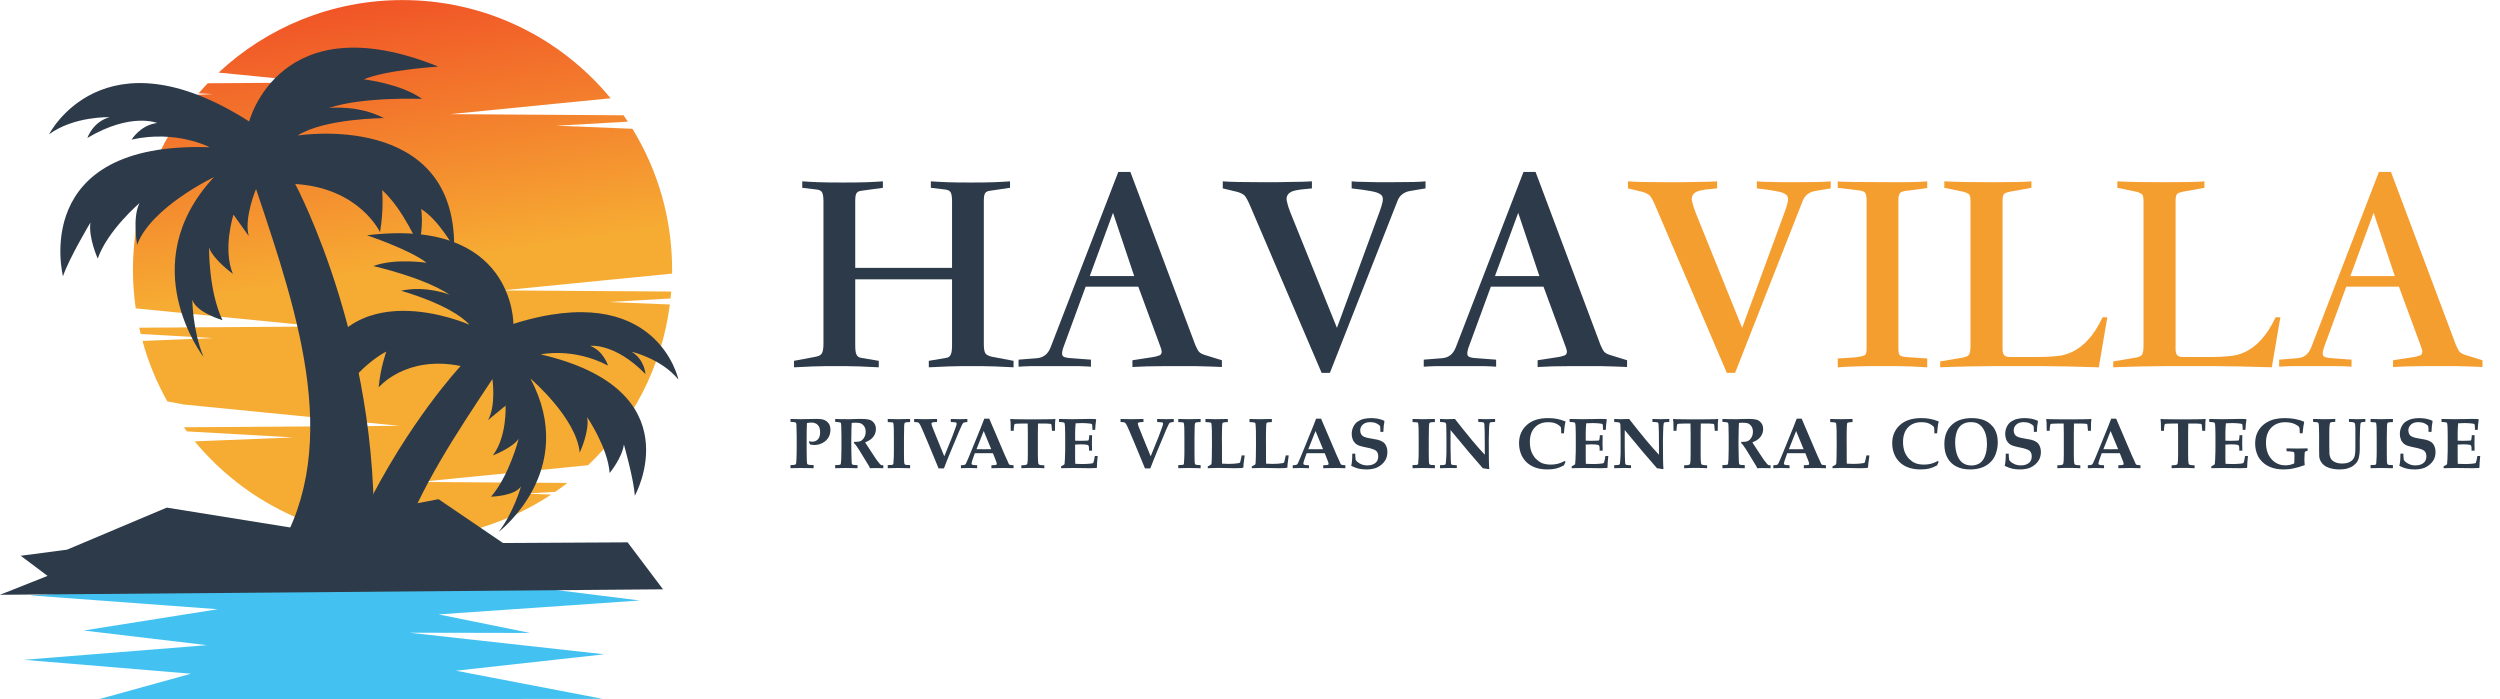 <?xml version="1.0" encoding="UTF-8" standalone="no"?>
<!DOCTYPE svg PUBLIC "-//W3C//DTD SVG 1.1//EN" "http://www.w3.org/Graphics/SVG/1.1/DTD/svg11.dtd">
<svg width="100%" height="100%" viewBox="0 0 14162 3962" version="1.1" xmlns="http://www.w3.org/2000/svg" xmlns:xlink="http://www.w3.org/1999/xlink" xml:space="preserve" xmlns:serif="http://www.serif.com/" style="fill-rule:evenodd;clip-rule:evenodd;stroke-linejoin:round;stroke-miterlimit:2;">
    <g transform="matrix(4.167,0,0,4.167,0,0)">
        <g transform="matrix(4.167,0,0,4.167,-542.264,-2024.67)">
            <g transform="matrix(0.592,0,0,0.592,-107.791,296.097)">
                <clipPath id="_clip1">
                    <rect x="475.165" y="320.624" width="297.123" height="297.122"/>
                </clipPath>
                <g clip-path="url(#_clip1)">
                    <path d="M623.726,320.624C669.902,320.624 711.156,341.691 738.404,374.737L649.937,383.484L745.521,384.113C746.334,385.273 747.128,386.446 747.907,387.631L708.426,389.871L750.401,391.544C764.28,414.138 772.288,440.726 772.288,469.186C772.288,469.913 772.271,470.635 772.26,471.359L678.509,480.629L771.799,481.243C771.695,482.521 771.576,483.793 771.441,485.062L736.998,487.016L771.056,488.374C766.579,523.089 750.115,554.044 725.954,576.967L632.793,586.178L714.605,586.717C712.41,588.416 710.162,590.047 707.873,591.623L691.282,592.564L705.632,593.138C682.152,608.687 653.998,617.746 623.726,617.746C577.633,617.746 536.449,596.753 509.203,563.807L563.548,561.641L504.877,558.311C504.311,557.558 503.751,556.799 503.2,556.035L622.037,555.253L503.042,543.487C499.907,542.859 496.938,542.29 494.081,541.762C488.25,531.37 483.633,520.204 480.422,508.458L519.281,506.908L479.435,504.647C479.152,503.495 478.883,502.337 478.629,501.174L577.771,500.521L476.697,490.528C475.694,483.558 475.165,476.434 475.165,469.186C475.165,432.398 488.541,398.739 510.689,372.794L519.281,372.451L511.358,372.002C512.992,370.114 514.675,368.271 516.401,366.468L577.771,366.063L522.366,360.587C548.911,335.801 584.544,320.624 623.726,320.624Z" style="fill:url(#_Linear2);"/>
                </g>
                <path d="M734.36,629.293L683.266,642.614L754.528,651.495L643.601,659.165L694.034,669.389L627.467,669.257L734.904,681.152L653.189,690.193L734.073,705.729L456.033,705.992L507.127,691.863L415.024,684.193L515.867,676.12L447.966,668.046L521.882,656.314L418.385,648.67L524.642,642.608L471.184,629.954L734.36,629.293Z" style="fill:rgb(67,194,241);"/>
                <path d="M550.867,630.695C592.428,571.011 566.598,494.96 542.994,424.748C542.994,424.748 536.271,440.547 538.961,450.631L530.558,438.866C530.558,438.866 524.506,457.69 530.221,471.473C530.221,471.473 519.465,463.741 517.111,457.019C517.111,457.019 516.775,480.884 524.506,497.02C524.506,497.02 510.053,492.817 507.867,485.759C507.867,485.759 508.035,502.902 514.085,517.356C514.085,517.356 474.758,466.599 519.801,418.194C519.801,418.194 485.177,434.665 477.446,455.506C477.446,455.506 474.757,440.379 478.791,432.479C478.791,432.479 461.143,447.606 455.764,463.068C455.764,463.068 450.554,451.64 451.731,443.236C451.731,443.236 440.133,462.564 436.604,472.816C436.604,472.816 417.613,398.362 517.445,401.724C517.445,401.724 498.96,391.976 474.421,397.521C474.421,397.521 479.294,389.454 488.538,388.361C488.538,388.361 474.083,382.312 450.049,396.598C450.049,396.598 452.992,387.69 462.319,385.169C462.319,385.169 442.739,384.496 428.958,394.581C428.958,394.581 458.538,336.09 539.213,387.521C539.213,387.521 556.02,321.974 643.416,357.269C643.416,357.269 614.34,359.118 602.408,364.328C602.408,364.328 622.408,366.513 634.509,375.084C634.509,375.084 601.735,373.738 583.079,380.126C583.079,380.126 598.878,378.11 613.5,385.673C613.5,385.673 580.558,385.841 565.937,395.253C565.937,395.253 653.167,381.303 652.158,457.271C652.158,457.271 643.754,441.809 634.006,435.759C634.006,435.759 635.519,444.834 632.661,456.095C632.661,456.095 624.09,435.759 612.492,425.338C612.492,425.338 613.5,435.759 611.316,448.531C611.316,448.531 600.055,424.161 564.592,421.976C564.592,421.976 614.829,515.714 607.147,632.288L550.867,630.695Z" style="fill:rgb(44,58,73);"/>
                <path d="M622.296,621.106C633.283,589.566 653.752,558.855 673.264,529.468C673.264,529.468 675.354,544.24 670.829,552.1L680.527,544.114C680.527,544.114 681.373,561.276 673.477,571.56C673.477,571.56 684.245,567.489 687.731,562.375C687.731,562.375 682.646,582.483 672.528,594.288C672.528,594.288 685.605,594.011 689.026,588.578C689.026,588.578 685.031,602.93 676.702,613.701C676.702,613.701 721.127,579.942 694.206,529.183C694.206,529.183 719.563,550.794 721.366,570.027C721.366,570.027 727.025,557.936 725.415,550.397C725.415,550.397 736.826,567.063 737.862,581.252C737.862,581.252 744.807,572.83 745.708,565.512C745.708,565.512 751.097,584.344 751.752,593.743C751.752,593.743 784.44,535.52 699.886,515.889C699.886,515.889 717.596,511.863 736.945,522.037C736.945,522.037 734.67,514.17 727.156,511.175C727.156,511.175 740.65,509.347 757.61,526.743C757.61,526.743 757.143,518.605 749.881,514.391C749.881,514.391 766.467,518.229 775.768,529.794C775.768,529.794 764.093,474.046 684.812,499.071C684.812,499.071 685.446,440.272 604.149,450.241C604.149,450.241 628.139,458.334 636.983,465.391C636.983,465.391 619.704,462.727 607.619,467.199C607.619,467.199 635.432,473.44 649.654,482.998C649.654,482.998 636.846,477.752 622.873,480.812C622.873,480.812 650.486,488.361 660.642,499.551C660.642,499.551 590.561,468.223 574.322,532.214C574.322,532.214 584.853,521.126 594.396,518.24C594.396,518.24 591.085,525.518 590.951,535.612C590.951,535.612 602.719,520.472 614.797,514.332C614.797,514.332 611.607,522.852 610.568,534.064C610.568,534.064 625.501,516.143 655.759,522.283C655.759,522.283 627.098,552.816 602.331,603.144C607.566,609.509 614.113,615.681 622.296,621.106Z" style="fill:rgb(44,58,73);"/>
                <path d="M438.859,623.488L493.777,600.32L561.877,611.269L643.558,595.676L679.106,619.834L747.774,619.454L767.271,645.338L401.883,648.362L428.102,637.942L413.312,626.85L438.859,623.488Z" style="fill:rgb(44,58,73);"/>
            </g>
            <g id="Text" transform="matrix(0.24,0,0,0.24,64.601,-186.923)">
                <g transform="matrix(1,0,0,1,-56.581,-12.733)">
                    <g transform="matrix(400,0,0,400,1399.78,3337.78)">
                        <path d="M0.56,-0.622C0.56,-0.636 0.558,-0.646 0.555,-0.651C0.552,-0.656 0.546,-0.659 0.538,-0.66L0.488,-0.666L0.488,-0.688C0.501,-0.687 0.519,-0.686 0.544,-0.685C0.568,-0.684 0.594,-0.684 0.623,-0.684C0.652,-0.684 0.678,-0.684 0.703,-0.685C0.727,-0.686 0.745,-0.687 0.757,-0.688L0.757,-0.666L0.689,-0.656C0.68,-0.655 0.675,-0.652 0.672,-0.647C0.669,-0.642 0.668,-0.634 0.668,-0.621L0.668,-0.134C0.668,-0.119 0.67,-0.109 0.673,-0.104C0.676,-0.099 0.683,-0.095 0.695,-0.092L0.769,-0.078L0.769,-0.056C0.752,-0.057 0.731,-0.058 0.706,-0.059C0.68,-0.06 0.653,-0.06 0.626,-0.06C0.599,-0.06 0.573,-0.06 0.547,-0.059C0.52,-0.058 0.498,-0.057 0.481,-0.056L0.481,-0.078L0.54,-0.088C0.548,-0.089 0.553,-0.093 0.556,-0.1C0.559,-0.107 0.56,-0.118 0.56,-0.134L0.56,-0.355L0.231,-0.355L0.231,-0.134C0.231,-0.117 0.232,-0.106 0.235,-0.1C0.238,-0.093 0.243,-0.089 0.252,-0.088L0.311,-0.078L0.311,-0.056C0.294,-0.057 0.272,-0.058 0.246,-0.059C0.219,-0.06 0.192,-0.06 0.165,-0.06C0.138,-0.06 0.112,-0.06 0.087,-0.059C0.061,-0.058 0.04,-0.057 0.023,-0.056L0.023,-0.078L0.097,-0.092C0.108,-0.094 0.115,-0.098 0.118,-0.104C0.121,-0.11 0.123,-0.12 0.123,-0.134L0.123,-0.622C0.123,-0.636 0.121,-0.646 0.118,-0.651C0.115,-0.656 0.109,-0.659 0.101,-0.66L0.051,-0.666L0.051,-0.688C0.064,-0.687 0.082,-0.686 0.107,-0.685C0.132,-0.684 0.159,-0.684 0.189,-0.684C0.219,-0.684 0.246,-0.684 0.271,-0.685C0.295,-0.686 0.313,-0.687 0.325,-0.688L0.325,-0.666L0.252,-0.656C0.243,-0.655 0.238,-0.652 0.235,-0.647C0.232,-0.642 0.231,-0.633 0.231,-0.621L0.231,-0.394L0.56,-0.394L0.56,-0.622Z" style="fill:rgb(44,58,73);fill-rule:nonzero;"/>
                    </g>
                    <g transform="matrix(400,0,0,400,1716.18,3337.78)">
                        <path d="M0.223,-0.33L0.146,-0.12C0.143,-0.109 0.142,-0.101 0.144,-0.097C0.146,-0.091 0.156,-0.088 0.174,-0.087L0.241,-0.082L0.241,-0.058C0.234,-0.059 0.221,-0.059 0.201,-0.06C0.18,-0.06 0.153,-0.06 0.118,-0.06C0.083,-0.06 0.056,-0.06 0.036,-0.06C0.015,-0.059 0.002,-0.059 -0.005,-0.058L-0.005,-0.082L0.058,-0.087C0.08,-0.089 0.095,-0.101 0.104,-0.124L0.334,-0.72L0.375,-0.72L0.596,-0.131C0.601,-0.12 0.605,-0.112 0.609,-0.108C0.613,-0.104 0.62,-0.1 0.631,-0.097L0.686,-0.08L0.686,-0.057C0.673,-0.058 0.656,-0.058 0.635,-0.059C0.613,-0.06 0.589,-0.06 0.564,-0.06L0.493,-0.06C0.449,-0.06 0.412,-0.059 0.382,-0.057L0.382,-0.08L0.447,-0.09C0.456,-0.091 0.464,-0.093 0.469,-0.095C0.474,-0.096 0.478,-0.098 0.48,-0.102C0.481,-0.105 0.482,-0.108 0.481,-0.113C0.48,-0.117 0.479,-0.122 0.476,-0.129L0.402,-0.33L0.223,-0.33ZM0.388,-0.366L0.316,-0.581L0.237,-0.366L0.388,-0.366Z" style="fill:rgb(44,58,73);fill-rule:nonzero;"/>
                    </g>
                    <g transform="matrix(400,0,0,400,1990.98,3337.78)">
                        <path d="M0.691,-0.664L0.637,-0.655C0.617,-0.651 0.603,-0.64 0.596,-0.622L0.366,-0.037L0.338,-0.037L0.095,-0.605C0.088,-0.622 0.081,-0.634 0.076,-0.64C0.07,-0.645 0.062,-0.649 0.052,-0.652L0.002,-0.664L0.002,-0.688C0.025,-0.686 0.071,-0.685 0.14,-0.685C0.175,-0.685 0.207,-0.685 0.236,-0.686C0.265,-0.686 0.288,-0.687 0.305,-0.688L0.305,-0.664L0.265,-0.66C0.252,-0.658 0.243,-0.656 0.236,-0.653C0.229,-0.65 0.224,-0.645 0.221,-0.639C0.218,-0.633 0.218,-0.625 0.221,-0.616C0.223,-0.606 0.227,-0.594 0.233,-0.579L0.39,-0.19L0.535,-0.585C0.54,-0.598 0.543,-0.609 0.545,-0.618C0.547,-0.627 0.546,-0.634 0.543,-0.639C0.539,-0.644 0.532,-0.648 0.522,-0.651C0.512,-0.654 0.498,-0.656 0.48,-0.659L0.44,-0.664L0.44,-0.688C0.449,-0.687 0.465,-0.686 0.487,-0.686C0.509,-0.685 0.537,-0.685 0.57,-0.685C0.635,-0.685 0.676,-0.686 0.691,-0.688L0.691,-0.664Z" style="fill:rgb(44,58,73);fill-rule:nonzero;"/>
                    </g>
                    <g transform="matrix(400,0,0,400,2266.98,3337.78)">
                        <path d="M0.223,-0.33L0.146,-0.12C0.143,-0.109 0.142,-0.101 0.144,-0.097C0.146,-0.091 0.156,-0.088 0.174,-0.087L0.241,-0.082L0.241,-0.058C0.234,-0.059 0.221,-0.059 0.201,-0.06C0.18,-0.06 0.153,-0.06 0.118,-0.06C0.083,-0.06 0.056,-0.06 0.036,-0.06C0.015,-0.059 0.002,-0.059 -0.005,-0.058L-0.005,-0.082L0.058,-0.087C0.08,-0.089 0.095,-0.101 0.104,-0.124L0.334,-0.72L0.375,-0.72L0.596,-0.131C0.601,-0.12 0.605,-0.112 0.609,-0.108C0.613,-0.104 0.62,-0.1 0.631,-0.097L0.686,-0.08L0.686,-0.057C0.673,-0.058 0.656,-0.058 0.635,-0.059C0.613,-0.06 0.589,-0.06 0.564,-0.06L0.493,-0.06C0.449,-0.06 0.412,-0.059 0.382,-0.057L0.382,-0.08L0.447,-0.09C0.456,-0.091 0.464,-0.093 0.469,-0.095C0.474,-0.096 0.478,-0.098 0.48,-0.102C0.481,-0.105 0.482,-0.108 0.481,-0.113C0.48,-0.117 0.479,-0.122 0.476,-0.129L0.402,-0.33L0.223,-0.33ZM0.388,-0.366L0.316,-0.581L0.237,-0.366L0.388,-0.366Z" style="fill:rgb(44,58,73);fill-rule:nonzero;"/>
                    </g>
                    <g transform="matrix(400,0,0,400,2541.78,3337.78)">
                        <path d="M0.691,-0.664L0.637,-0.655C0.617,-0.651 0.603,-0.64 0.596,-0.622L0.366,-0.037L0.338,-0.037L0.095,-0.605C0.088,-0.622 0.081,-0.634 0.076,-0.64C0.07,-0.645 0.062,-0.649 0.052,-0.652L0.002,-0.664L0.002,-0.688C0.025,-0.686 0.071,-0.685 0.14,-0.685C0.175,-0.685 0.207,-0.685 0.236,-0.686C0.265,-0.686 0.288,-0.687 0.305,-0.688L0.305,-0.664L0.265,-0.66C0.252,-0.658 0.243,-0.656 0.236,-0.653C0.229,-0.65 0.224,-0.645 0.221,-0.639C0.218,-0.633 0.218,-0.625 0.221,-0.616C0.223,-0.606 0.227,-0.594 0.233,-0.579L0.39,-0.19L0.535,-0.585C0.54,-0.598 0.543,-0.609 0.545,-0.618C0.547,-0.627 0.546,-0.634 0.543,-0.639C0.539,-0.644 0.532,-0.648 0.522,-0.651C0.512,-0.654 0.498,-0.656 0.48,-0.659L0.44,-0.664L0.44,-0.688C0.449,-0.687 0.465,-0.686 0.487,-0.686C0.509,-0.685 0.537,-0.685 0.57,-0.685C0.635,-0.685 0.676,-0.686 0.691,-0.688L0.691,-0.664Z" style="fill:rgb(245,158,48);fill-rule:nonzero;"/>
                    </g>
                    <g transform="matrix(400,0,0,400,2817.78,3337.78)">
                        <path d="M0.123,-0.12L0.123,-0.625C0.123,-0.636 0.121,-0.644 0.118,-0.649C0.114,-0.654 0.107,-0.656 0.098,-0.657L0.025,-0.666L0.025,-0.688C0.032,-0.686 0.102,-0.685 0.235,-0.685C0.274,-0.685 0.306,-0.686 0.329,-0.688L0.329,-0.665L0.268,-0.657C0.255,-0.656 0.245,-0.654 0.24,-0.651C0.234,-0.648 0.231,-0.639 0.231,-0.625L0.231,-0.12C0.231,-0.108 0.233,-0.1 0.236,-0.097C0.239,-0.094 0.246,-0.092 0.256,-0.091L0.329,-0.086L0.329,-0.056C0.316,-0.057 0.297,-0.058 0.272,-0.059C0.247,-0.06 0.215,-0.06 0.177,-0.06C0.139,-0.06 0.108,-0.06 0.083,-0.059C0.057,-0.058 0.038,-0.057 0.025,-0.056L0.025,-0.086L0.087,-0.09C0.101,-0.092 0.111,-0.094 0.116,-0.097C0.121,-0.099 0.123,-0.107 0.123,-0.12Z" style="fill:rgb(245,158,48);fill-rule:nonzero;"/>
                    </g>
                    <g transform="matrix(400,0,0,400,2959.38,3337.78)">
                        <path d="M0.231,-0.117C0.231,-0.108 0.233,-0.102 0.236,-0.098C0.239,-0.093 0.246,-0.091 0.259,-0.091L0.354,-0.091C0.374,-0.091 0.394,-0.092 0.413,-0.094C0.432,-0.095 0.45,-0.1 0.469,-0.109C0.487,-0.118 0.505,-0.131 0.522,-0.15C0.539,-0.168 0.555,-0.193 0.571,-0.226L0.587,-0.226L0.558,-0.056C0.53,-0.057 0.493,-0.058 0.448,-0.059C0.402,-0.06 0.346,-0.06 0.28,-0.06C0.214,-0.06 0.159,-0.06 0.116,-0.059C0.073,-0.058 0.04,-0.057 0.019,-0.056L0.019,-0.076L0.084,-0.087C0.102,-0.089 0.113,-0.093 0.117,-0.099C0.12,-0.104 0.122,-0.114 0.122,-0.128L0.122,-0.621C0.122,-0.634 0.12,-0.642 0.116,-0.645C0.111,-0.648 0.105,-0.651 0.096,-0.653L0.033,-0.666L0.033,-0.688C0.069,-0.686 0.123,-0.685 0.195,-0.685C0.267,-0.685 0.312,-0.686 0.329,-0.688L0.329,-0.666L0.257,-0.653C0.248,-0.651 0.241,-0.649 0.237,-0.646C0.233,-0.643 0.231,-0.634 0.231,-0.621L0.231,-0.117Z" style="fill:rgb(245,158,48);fill-rule:nonzero;"/>
                    </g>
                    <g transform="matrix(400,0,0,400,3194.58,3337.78)">
                        <path d="M0.231,-0.117C0.231,-0.108 0.233,-0.102 0.236,-0.098C0.239,-0.093 0.246,-0.091 0.259,-0.091L0.354,-0.091C0.374,-0.091 0.394,-0.092 0.413,-0.094C0.432,-0.095 0.45,-0.1 0.469,-0.109C0.487,-0.118 0.505,-0.131 0.522,-0.15C0.539,-0.168 0.555,-0.193 0.571,-0.226L0.587,-0.226L0.558,-0.056C0.53,-0.057 0.493,-0.058 0.448,-0.059C0.402,-0.06 0.346,-0.06 0.28,-0.06C0.214,-0.06 0.159,-0.06 0.116,-0.059C0.073,-0.058 0.04,-0.057 0.019,-0.056L0.019,-0.076L0.084,-0.087C0.102,-0.089 0.113,-0.093 0.117,-0.099C0.12,-0.104 0.122,-0.114 0.122,-0.128L0.122,-0.621C0.122,-0.634 0.12,-0.642 0.116,-0.645C0.111,-0.648 0.105,-0.651 0.096,-0.653L0.033,-0.666L0.033,-0.688C0.069,-0.686 0.123,-0.685 0.195,-0.685C0.267,-0.685 0.312,-0.686 0.329,-0.688L0.329,-0.666L0.257,-0.653C0.248,-0.651 0.241,-0.649 0.237,-0.646C0.233,-0.643 0.231,-0.634 0.231,-0.621L0.231,-0.117Z" style="fill:rgb(245,158,48);fill-rule:nonzero;"/>
                    </g>
                    <g transform="matrix(400,0,0,400,3429.78,3337.78)">
                        <path d="M0.223,-0.33L0.146,-0.12C0.143,-0.109 0.142,-0.101 0.144,-0.097C0.146,-0.091 0.156,-0.088 0.174,-0.087L0.241,-0.082L0.241,-0.058C0.234,-0.059 0.221,-0.059 0.201,-0.06C0.18,-0.06 0.153,-0.06 0.118,-0.06C0.083,-0.06 0.056,-0.06 0.036,-0.06C0.015,-0.059 0.002,-0.059 -0.005,-0.058L-0.005,-0.082L0.058,-0.087C0.08,-0.089 0.095,-0.101 0.104,-0.124L0.334,-0.72L0.375,-0.72L0.596,-0.131C0.601,-0.12 0.605,-0.112 0.609,-0.108C0.613,-0.104 0.62,-0.1 0.631,-0.097L0.686,-0.08L0.686,-0.057C0.673,-0.058 0.656,-0.058 0.635,-0.059C0.613,-0.06 0.589,-0.06 0.564,-0.06L0.493,-0.06C0.449,-0.06 0.412,-0.059 0.382,-0.057L0.382,-0.08L0.447,-0.09C0.456,-0.091 0.464,-0.093 0.469,-0.095C0.474,-0.096 0.478,-0.098 0.48,-0.102C0.481,-0.105 0.482,-0.108 0.481,-0.113C0.48,-0.117 0.479,-0.122 0.476,-0.129L0.402,-0.33L0.223,-0.33ZM0.388,-0.366L0.316,-0.581L0.237,-0.366L0.388,-0.366Z" style="fill:rgb(245,158,48);fill-rule:nonzero;"/>
                    </g>
                </g>
                <g transform="matrix(0.98,0,0,0.98,-27.229,168.779)">
                    <g transform="matrix(100,0,0,100,1399.78,3337.78)">
                        <path d="M0.031,-0.643L0.031,-0.683L0.176,-0.68L0.394,-0.684C0.437,-0.684 0.47,-0.68 0.495,-0.671C0.52,-0.662 0.541,-0.646 0.559,-0.623C0.577,-0.6 0.585,-0.57 0.585,-0.533C0.585,-0.496 0.577,-0.462 0.56,-0.431C0.543,-0.399 0.516,-0.373 0.48,-0.353C0.443,-0.332 0.405,-0.322 0.363,-0.322C0.353,-0.322 0.343,-0.323 0.333,-0.324C0.323,-0.325 0.313,-0.327 0.303,-0.329C0.3,-0.338 0.294,-0.35 0.286,-0.364L0.296,-0.375C0.303,-0.372 0.31,-0.371 0.316,-0.369C0.323,-0.368 0.328,-0.368 0.333,-0.368C0.365,-0.368 0.391,-0.379 0.412,-0.401C0.432,-0.423 0.442,-0.456 0.442,-0.499C0.442,-0.543 0.432,-0.577 0.41,-0.599C0.389,-0.622 0.359,-0.633 0.32,-0.633C0.302,-0.633 0.282,-0.631 0.259,-0.626C0.258,-0.606 0.257,-0.577 0.256,-0.538L0.255,-0.442L0.255,-0.257C0.255,-0.211 0.256,-0.164 0.257,-0.115C0.258,-0.087 0.26,-0.069 0.262,-0.062C0.264,-0.058 0.266,-0.055 0.269,-0.053C0.272,-0.051 0.278,-0.049 0.286,-0.047L0.352,-0.043L0.352,-0C0.268,-0.002 0.206,-0.003 0.164,-0.003C0.117,-0.003 0.073,-0.002 0.031,-0L0.031,-0.043C0.067,-0.044 0.09,-0.046 0.1,-0.051C0.103,-0.053 0.105,-0.055 0.106,-0.059C0.109,-0.063 0.111,-0.075 0.112,-0.094C0.115,-0.146 0.117,-0.204 0.117,-0.268L0.117,-0.44L0.115,-0.532C0.115,-0.572 0.114,-0.596 0.113,-0.606C0.112,-0.616 0.111,-0.623 0.108,-0.627C0.107,-0.63 0.105,-0.632 0.102,-0.634C0.099,-0.636 0.093,-0.638 0.085,-0.639L0.031,-0.643Z" style="fill:rgb(44,58,73);fill-rule:nonzero;"/>
                    </g>
                    <g transform="matrix(100,0,0,100,1460.86,3337.78)">
                        <path d="M0.04,-0.643L0.04,-0.683C0.048,-0.683 0.074,-0.682 0.118,-0.681C0.14,-0.68 0.171,-0.68 0.211,-0.68C0.245,-0.68 0.274,-0.68 0.299,-0.682C0.339,-0.683 0.373,-0.684 0.399,-0.684C0.45,-0.684 0.488,-0.68 0.514,-0.673C0.539,-0.666 0.561,-0.651 0.579,-0.627C0.597,-0.604 0.605,-0.576 0.605,-0.543C0.605,-0.504 0.593,-0.468 0.569,-0.436C0.544,-0.403 0.507,-0.378 0.456,-0.359C0.464,-0.344 0.473,-0.329 0.484,-0.314C0.494,-0.299 0.5,-0.289 0.502,-0.286C0.504,-0.283 0.506,-0.28 0.508,-0.277L0.583,-0.163C0.604,-0.133 0.615,-0.117 0.616,-0.114C0.641,-0.082 0.656,-0.063 0.661,-0.057C0.667,-0.051 0.672,-0.047 0.677,-0.044C0.682,-0.042 0.693,-0.041 0.708,-0.041L0.708,-0C0.658,-0.001 0.622,-0.002 0.599,-0.002C0.573,-0.002 0.547,-0.001 0.521,-0C0.52,-0.007 0.516,-0.016 0.51,-0.028L0.405,-0.2C0.375,-0.25 0.35,-0.289 0.329,-0.317C0.319,-0.331 0.309,-0.342 0.299,-0.349L0.304,-0.365C0.343,-0.364 0.373,-0.368 0.393,-0.377C0.412,-0.386 0.429,-0.403 0.443,-0.427C0.457,-0.451 0.463,-0.478 0.463,-0.507C0.463,-0.537 0.456,-0.562 0.442,-0.582C0.428,-0.602 0.41,-0.616 0.389,-0.624C0.375,-0.628 0.351,-0.631 0.315,-0.631C0.3,-0.631 0.284,-0.63 0.269,-0.627C0.268,-0.615 0.267,-0.589 0.266,-0.548C0.264,-0.456 0.263,-0.394 0.263,-0.363C0.263,-0.314 0.264,-0.263 0.265,-0.208C0.266,-0.141 0.267,-0.103 0.268,-0.094C0.269,-0.076 0.27,-0.064 0.273,-0.058C0.274,-0.056 0.276,-0.053 0.279,-0.051C0.282,-0.049 0.287,-0.047 0.293,-0.046C0.3,-0.045 0.319,-0.044 0.35,-0.043L0.35,-0C0.294,-0.002 0.238,-0.003 0.181,-0.003C0.13,-0.003 0.083,-0.002 0.04,-0L0.04,-0.043C0.077,-0.044 0.099,-0.046 0.106,-0.048C0.11,-0.049 0.113,-0.051 0.115,-0.053C0.116,-0.056 0.118,-0.06 0.119,-0.067C0.121,-0.08 0.123,-0.099 0.124,-0.125L0.127,-0.267L0.127,-0.448L0.125,-0.551C0.125,-0.592 0.123,-0.616 0.12,-0.625C0.118,-0.628 0.116,-0.631 0.112,-0.633C0.104,-0.637 0.08,-0.64 0.04,-0.643Z" style="fill:rgb(44,58,73);fill-rule:nonzero;"/>
                    </g>
                    <g transform="matrix(100,0,0,100,1533.08,3337.78)">
                        <path d="M0.357,-0.683L0.357,-0.64C0.325,-0.639 0.305,-0.638 0.299,-0.636C0.293,-0.635 0.288,-0.633 0.286,-0.631C0.283,-0.629 0.281,-0.626 0.28,-0.623C0.278,-0.618 0.276,-0.607 0.275,-0.591C0.275,-0.583 0.274,-0.567 0.274,-0.543C0.273,-0.463 0.272,-0.42 0.272,-0.414L0.272,-0.217L0.273,-0.128C0.273,-0.094 0.275,-0.073 0.278,-0.063C0.28,-0.058 0.282,-0.054 0.285,-0.052C0.288,-0.05 0.293,-0.048 0.3,-0.046C0.306,-0.045 0.326,-0.044 0.357,-0.043L0.357,-0C0.304,-0.002 0.248,-0.003 0.188,-0.003C0.135,-0.003 0.088,-0.002 0.047,-0L0.047,-0.043C0.081,-0.044 0.101,-0.045 0.106,-0.046C0.113,-0.048 0.117,-0.049 0.12,-0.052C0.122,-0.054 0.124,-0.057 0.125,-0.06C0.125,-0.063 0.127,-0.079 0.128,-0.105C0.131,-0.145 0.132,-0.181 0.132,-0.214L0.132,-0.418C0.132,-0.483 0.132,-0.524 0.131,-0.543C0.13,-0.584 0.128,-0.61 0.125,-0.621C0.125,-0.625 0.123,-0.628 0.121,-0.63C0.119,-0.633 0.115,-0.635 0.109,-0.636C0.103,-0.637 0.083,-0.639 0.047,-0.64L0.047,-0.683C0.088,-0.681 0.135,-0.68 0.188,-0.68C0.248,-0.68 0.304,-0.681 0.357,-0.683Z" style="fill:rgb(44,58,73);fill-rule:nonzero;"/>
                    </g>
                    <g transform="matrix(100,0,0,100,1572,3337.78)">
                        <path d="M0.363,0.003C0.335,-0.065 0.309,-0.13 0.283,-0.191L0.214,-0.357C0.16,-0.487 0.126,-0.564 0.114,-0.589C0.101,-0.614 0.091,-0.628 0.085,-0.632C0.075,-0.637 0.055,-0.64 0.024,-0.641L0.024,-0.683C0.103,-0.681 0.15,-0.68 0.167,-0.68L0.342,-0.683L0.342,-0.641C0.315,-0.64 0.295,-0.639 0.283,-0.636C0.276,-0.634 0.271,-0.632 0.268,-0.629C0.265,-0.626 0.264,-0.622 0.264,-0.617C0.264,-0.607 0.274,-0.576 0.296,-0.524C0.308,-0.494 0.315,-0.478 0.316,-0.475C0.316,-0.473 0.318,-0.47 0.319,-0.466L0.442,-0.165L0.551,-0.434C0.553,-0.44 0.565,-0.471 0.585,-0.526C0.6,-0.565 0.609,-0.591 0.612,-0.604C0.613,-0.608 0.613,-0.612 0.613,-0.616C0.613,-0.622 0.612,-0.626 0.611,-0.629C0.609,-0.631 0.606,-0.633 0.604,-0.635C0.601,-0.636 0.595,-0.637 0.586,-0.637C0.565,-0.639 0.547,-0.64 0.532,-0.641L0.532,-0.683L0.656,-0.68L0.762,-0.683L0.762,-0.641C0.73,-0.638 0.712,-0.634 0.707,-0.63C0.698,-0.624 0.679,-0.587 0.651,-0.52L0.617,-0.438L0.551,-0.281C0.495,-0.147 0.457,-0.052 0.437,0.003L0.363,0.003Z" style="fill:rgb(44,58,73);fill-rule:nonzero;"/>
                    </g>
                    <g transform="matrix(100,0,0,100,1636.89,3337.78)">
                        <path d="M0.024,-0L0.024,-0.041C0.05,-0.042 0.066,-0.044 0.071,-0.046C0.076,-0.047 0.08,-0.049 0.084,-0.052C0.088,-0.056 0.091,-0.06 0.095,-0.067C0.099,-0.074 0.11,-0.099 0.128,-0.142C0.137,-0.162 0.153,-0.202 0.177,-0.261L0.305,-0.576L0.348,-0.687L0.417,-0.687L0.635,-0.177L0.666,-0.11L0.685,-0.065C0.688,-0.059 0.691,-0.055 0.694,-0.052C0.697,-0.05 0.701,-0.048 0.704,-0.046C0.708,-0.045 0.718,-0.044 0.733,-0.043C0.738,-0.042 0.745,-0.042 0.754,-0.041L0.754,-0L0.619,-0.003L0.447,-0L0.447,-0.041C0.487,-0.042 0.509,-0.044 0.514,-0.047C0.519,-0.05 0.521,-0.055 0.521,-0.061C0.521,-0.069 0.518,-0.083 0.51,-0.101L0.468,-0.208L0.217,-0.208L0.196,-0.15C0.18,-0.105 0.171,-0.077 0.171,-0.066C0.171,-0.058 0.174,-0.053 0.179,-0.049C0.187,-0.045 0.21,-0.042 0.249,-0.041L0.249,-0L0.136,-0.003L0.024,-0ZM0.24,-0.264C0.27,-0.263 0.305,-0.263 0.344,-0.263C0.381,-0.263 0.415,-0.263 0.444,-0.264L0.34,-0.516L0.24,-0.264Z" style="fill:rgb(44,58,73);fill-rule:nonzero;"/>
                    </g>
                    <g transform="matrix(100,0,0,100,1705.49,3337.78)">
                        <path d="M0.176,-0L0.176,-0.04C0.215,-0.041 0.238,-0.044 0.245,-0.048C0.253,-0.052 0.258,-0.058 0.26,-0.067C0.264,-0.081 0.266,-0.124 0.266,-0.194L0.266,-0.486C0.266,-0.566 0.265,-0.611 0.264,-0.62L0.194,-0.62C0.159,-0.62 0.128,-0.619 0.102,-0.617C0.091,-0.616 0.085,-0.614 0.083,-0.613C0.081,-0.611 0.079,-0.605 0.077,-0.596C0.073,-0.573 0.07,-0.547 0.07,-0.519L0.029,-0.519C0.028,-0.586 0.027,-0.623 0.027,-0.632C0.026,-0.646 0.024,-0.662 0.022,-0.678L0.026,-0.683C0.042,-0.681 0.058,-0.68 0.075,-0.68C0.103,-0.679 0.157,-0.678 0.237,-0.678L0.434,-0.678C0.516,-0.678 0.571,-0.679 0.599,-0.68C0.614,-0.68 0.629,-0.681 0.644,-0.683L0.649,-0.678C0.646,-0.658 0.644,-0.641 0.644,-0.626C0.643,-0.623 0.643,-0.588 0.642,-0.519L0.601,-0.519C0.6,-0.544 0.598,-0.569 0.595,-0.592C0.593,-0.604 0.591,-0.611 0.588,-0.613C0.586,-0.614 0.581,-0.616 0.573,-0.616C0.546,-0.619 0.514,-0.62 0.477,-0.62L0.407,-0.62C0.406,-0.609 0.405,-0.564 0.405,-0.486L0.405,-0.194C0.405,-0.124 0.407,-0.081 0.411,-0.067C0.413,-0.058 0.418,-0.052 0.425,-0.048C0.433,-0.044 0.456,-0.041 0.495,-0.04L0.495,-0C0.432,-0.003 0.379,-0.004 0.335,-0.004C0.289,-0.004 0.236,-0.003 0.176,-0Z" style="fill:rgb(44,58,73);fill-rule:nonzero;"/>
                    </g>
                    <g transform="matrix(100,0,0,100,1772.19,3337.78)">
                        <path d="M0.06,-0L0.06,-0.026C0.08,-0.035 0.096,-0.045 0.108,-0.055C0.11,-0.068 0.111,-0.09 0.113,-0.121C0.115,-0.177 0.117,-0.218 0.117,-0.243L0.117,-0.463C0.117,-0.471 0.116,-0.503 0.115,-0.558C0.114,-0.595 0.112,-0.617 0.108,-0.625C0.107,-0.629 0.104,-0.631 0.101,-0.633C0.092,-0.637 0.069,-0.64 0.031,-0.642L0.031,-0.683L0.144,-0.681C0.167,-0.68 0.188,-0.68 0.208,-0.68C0.253,-0.68 0.303,-0.681 0.357,-0.682L0.457,-0.684C0.468,-0.684 0.492,-0.683 0.528,-0.682C0.531,-0.682 0.536,-0.681 0.544,-0.679L0.547,-0.673L0.538,-0.603C0.538,-0.598 0.536,-0.574 0.533,-0.532L0.495,-0.532C0.494,-0.571 0.493,-0.594 0.491,-0.603C0.489,-0.608 0.487,-0.611 0.485,-0.613C0.481,-0.616 0.468,-0.618 0.446,-0.621C0.414,-0.624 0.382,-0.626 0.351,-0.626C0.322,-0.626 0.292,-0.625 0.262,-0.623C0.258,-0.586 0.255,-0.539 0.255,-0.482L0.255,-0.382C0.278,-0.381 0.301,-0.38 0.325,-0.38C0.332,-0.38 0.359,-0.381 0.406,-0.382C0.423,-0.382 0.434,-0.383 0.437,-0.385C0.44,-0.387 0.442,-0.391 0.444,-0.396C0.448,-0.408 0.45,-0.429 0.451,-0.458L0.49,-0.458L0.488,-0.35L0.49,-0.243L0.448,-0.243C0.449,-0.281 0.446,-0.304 0.441,-0.313C0.437,-0.319 0.43,-0.324 0.42,-0.325C0.397,-0.329 0.369,-0.331 0.333,-0.331C0.302,-0.331 0.276,-0.33 0.255,-0.328L0.255,-0.121C0.255,-0.097 0.256,-0.078 0.257,-0.061C0.283,-0.059 0.314,-0.058 0.351,-0.058C0.386,-0.058 0.418,-0.059 0.448,-0.062C0.478,-0.064 0.496,-0.067 0.503,-0.071C0.505,-0.073 0.507,-0.076 0.509,-0.08C0.515,-0.096 0.521,-0.125 0.528,-0.169L0.568,-0.169C0.561,-0.104 0.557,-0.051 0.557,-0.01L0.551,-0.003C0.53,-0.001 0.5,-0 0.462,-0L0.383,-0.001C0.306,-0.002 0.252,-0.003 0.223,-0.003C0.215,-0.003 0.161,-0.002 0.06,-0Z" style="fill:rgb(44,58,73);fill-rule:nonzero;"/>
                    </g>
                    <g transform="matrix(100,0,0,100,1858.28,3337.78)">
                        <path d="M0.363,0.003C0.335,-0.065 0.309,-0.13 0.283,-0.191L0.214,-0.357C0.16,-0.487 0.126,-0.564 0.114,-0.589C0.101,-0.614 0.091,-0.628 0.085,-0.632C0.075,-0.637 0.055,-0.64 0.024,-0.641L0.024,-0.683C0.103,-0.681 0.15,-0.68 0.167,-0.68L0.342,-0.683L0.342,-0.641C0.315,-0.64 0.295,-0.639 0.283,-0.636C0.276,-0.634 0.271,-0.632 0.268,-0.629C0.265,-0.626 0.264,-0.622 0.264,-0.617C0.264,-0.607 0.274,-0.576 0.296,-0.524C0.308,-0.494 0.315,-0.478 0.316,-0.475C0.316,-0.473 0.318,-0.47 0.319,-0.466L0.442,-0.165L0.551,-0.434C0.553,-0.44 0.565,-0.471 0.585,-0.526C0.6,-0.565 0.609,-0.591 0.612,-0.604C0.613,-0.608 0.613,-0.612 0.613,-0.616C0.613,-0.622 0.612,-0.626 0.611,-0.629C0.609,-0.631 0.606,-0.633 0.604,-0.635C0.601,-0.636 0.595,-0.637 0.586,-0.637C0.565,-0.639 0.547,-0.64 0.532,-0.641L0.532,-0.683L0.656,-0.68L0.762,-0.683L0.762,-0.641C0.73,-0.638 0.712,-0.634 0.707,-0.63C0.698,-0.624 0.679,-0.587 0.651,-0.52L0.617,-0.438L0.551,-0.281C0.495,-0.147 0.457,-0.052 0.437,0.003L0.363,0.003Z" style="fill:rgb(44,58,73);fill-rule:nonzero;"/>
                    </g>
                    <g transform="matrix(100,0,0,100,1936.06,3337.78)">
                        <path d="M0.357,-0.683L0.357,-0.64C0.325,-0.639 0.305,-0.638 0.299,-0.636C0.293,-0.635 0.288,-0.633 0.286,-0.631C0.283,-0.629 0.281,-0.626 0.28,-0.623C0.278,-0.618 0.276,-0.607 0.275,-0.591C0.275,-0.583 0.274,-0.567 0.274,-0.543C0.273,-0.463 0.272,-0.42 0.272,-0.414L0.272,-0.217L0.273,-0.128C0.273,-0.094 0.275,-0.073 0.278,-0.063C0.28,-0.058 0.282,-0.054 0.285,-0.052C0.288,-0.05 0.293,-0.048 0.3,-0.046C0.306,-0.045 0.326,-0.044 0.357,-0.043L0.357,-0C0.304,-0.002 0.248,-0.003 0.188,-0.003C0.135,-0.003 0.088,-0.002 0.047,-0L0.047,-0.043C0.081,-0.044 0.101,-0.045 0.106,-0.046C0.113,-0.048 0.117,-0.049 0.12,-0.052C0.122,-0.054 0.124,-0.057 0.125,-0.06C0.125,-0.063 0.127,-0.079 0.128,-0.105C0.131,-0.145 0.132,-0.181 0.132,-0.214L0.132,-0.418C0.132,-0.483 0.132,-0.524 0.131,-0.543C0.13,-0.584 0.128,-0.61 0.125,-0.621C0.125,-0.625 0.123,-0.628 0.121,-0.63C0.119,-0.633 0.115,-0.635 0.109,-0.636C0.103,-0.637 0.083,-0.639 0.047,-0.64L0.047,-0.683C0.088,-0.681 0.135,-0.68 0.188,-0.68C0.248,-0.68 0.304,-0.681 0.357,-0.683Z" style="fill:rgb(44,58,73);fill-rule:nonzero;"/>
                    </g>
                    <g transform="matrix(100,0,0,100,1974.98,3337.78)">
                        <path d="M0.067,-0L0.067,-0.025C0.075,-0.028 0.087,-0.035 0.103,-0.044C0.109,-0.048 0.114,-0.051 0.116,-0.054C0.117,-0.055 0.118,-0.057 0.118,-0.059C0.12,-0.067 0.121,-0.096 0.123,-0.146C0.124,-0.196 0.125,-0.256 0.125,-0.326C0.125,-0.429 0.124,-0.493 0.124,-0.517C0.122,-0.578 0.12,-0.613 0.117,-0.622C0.116,-0.625 0.113,-0.628 0.11,-0.63C0.102,-0.635 0.077,-0.639 0.035,-0.64L0.035,-0.683C0.076,-0.681 0.124,-0.68 0.177,-0.68C0.236,-0.68 0.292,-0.681 0.345,-0.683L0.345,-0.64C0.308,-0.639 0.286,-0.636 0.278,-0.631C0.274,-0.629 0.272,-0.626 0.27,-0.622C0.268,-0.617 0.267,-0.597 0.265,-0.562C0.264,-0.526 0.263,-0.48 0.263,-0.426C0.263,-0.42 0.263,-0.373 0.264,-0.285C0.264,-0.238 0.264,-0.192 0.264,-0.146C0.265,-0.101 0.265,-0.073 0.265,-0.063C0.31,-0.061 0.341,-0.06 0.357,-0.06C0.406,-0.06 0.45,-0.063 0.486,-0.069C0.5,-0.071 0.508,-0.073 0.51,-0.075C0.513,-0.077 0.516,-0.083 0.519,-0.093C0.525,-0.118 0.531,-0.146 0.538,-0.178L0.578,-0.178C0.577,-0.169 0.577,-0.164 0.577,-0.162L0.564,-0.063C0.562,-0.033 0.56,-0.014 0.56,-0.008C0.551,-0.005 0.541,-0.003 0.532,-0.002C0.512,-0.001 0.481,-0 0.439,-0C0.434,-0 0.395,-0.001 0.325,-0.002C0.271,-0.004 0.234,-0.004 0.212,-0.004C0.181,-0.004 0.132,-0.003 0.067,-0Z" style="fill:rgb(44,58,73);fill-rule:nonzero;"/>
                    </g>
                    <g transform="matrix(100,0,0,100,2036.06,3337.78)">
                        <path d="M0.067,-0L0.067,-0.025C0.075,-0.028 0.087,-0.035 0.103,-0.044C0.109,-0.048 0.114,-0.051 0.116,-0.054C0.117,-0.055 0.118,-0.057 0.118,-0.059C0.12,-0.067 0.121,-0.096 0.123,-0.146C0.124,-0.196 0.125,-0.256 0.125,-0.326C0.125,-0.429 0.124,-0.493 0.124,-0.517C0.122,-0.578 0.12,-0.613 0.117,-0.622C0.116,-0.625 0.113,-0.628 0.11,-0.63C0.102,-0.635 0.077,-0.639 0.035,-0.64L0.035,-0.683C0.076,-0.681 0.124,-0.68 0.177,-0.68C0.236,-0.68 0.292,-0.681 0.345,-0.683L0.345,-0.64C0.308,-0.639 0.286,-0.636 0.278,-0.631C0.274,-0.629 0.272,-0.626 0.27,-0.622C0.268,-0.617 0.267,-0.597 0.265,-0.562C0.264,-0.526 0.263,-0.48 0.263,-0.426C0.263,-0.42 0.263,-0.373 0.264,-0.285C0.264,-0.238 0.264,-0.192 0.264,-0.146C0.265,-0.101 0.265,-0.073 0.265,-0.063C0.31,-0.061 0.341,-0.06 0.357,-0.06C0.406,-0.06 0.45,-0.063 0.486,-0.069C0.5,-0.071 0.508,-0.073 0.51,-0.075C0.513,-0.077 0.516,-0.083 0.519,-0.093C0.525,-0.118 0.531,-0.146 0.538,-0.178L0.578,-0.178C0.577,-0.169 0.577,-0.164 0.577,-0.162L0.564,-0.063C0.562,-0.033 0.56,-0.014 0.56,-0.008C0.551,-0.005 0.541,-0.003 0.532,-0.002C0.512,-0.001 0.481,-0 0.439,-0C0.434,-0 0.395,-0.001 0.325,-0.002C0.271,-0.004 0.234,-0.004 0.212,-0.004C0.181,-0.004 0.132,-0.003 0.067,-0Z" style="fill:rgb(44,58,73);fill-rule:nonzero;"/>
                    </g>
                    <g transform="matrix(100,0,0,100,2097.14,3337.78)">
                        <path d="M0.024,-0L0.024,-0.041C0.05,-0.042 0.066,-0.044 0.071,-0.046C0.076,-0.047 0.08,-0.049 0.084,-0.052C0.088,-0.056 0.091,-0.06 0.095,-0.067C0.099,-0.074 0.11,-0.099 0.128,-0.142C0.137,-0.162 0.153,-0.202 0.177,-0.261L0.305,-0.576L0.348,-0.687L0.417,-0.687L0.635,-0.177L0.666,-0.11L0.685,-0.065C0.688,-0.059 0.691,-0.055 0.694,-0.052C0.697,-0.05 0.701,-0.048 0.704,-0.046C0.708,-0.045 0.718,-0.044 0.733,-0.043C0.738,-0.042 0.745,-0.042 0.754,-0.041L0.754,-0L0.619,-0.003L0.447,-0L0.447,-0.041C0.487,-0.042 0.509,-0.044 0.514,-0.047C0.519,-0.05 0.521,-0.055 0.521,-0.061C0.521,-0.069 0.518,-0.083 0.51,-0.101L0.468,-0.208L0.217,-0.208L0.196,-0.15C0.18,-0.105 0.171,-0.077 0.171,-0.066C0.171,-0.058 0.174,-0.053 0.179,-0.049C0.187,-0.045 0.21,-0.042 0.249,-0.041L0.249,-0L0.136,-0.003L0.024,-0ZM0.24,-0.264C0.27,-0.263 0.305,-0.263 0.344,-0.263C0.381,-0.263 0.415,-0.263 0.444,-0.264L0.34,-0.516L0.24,-0.264Z" style="fill:rgb(44,58,73);fill-rule:nonzero;"/>
                    </g>
                    <g transform="matrix(100,0,0,100,2174.93,3337.78)">
                        <path d="M0.503,-0.504L0.462,-0.504C0.462,-0.542 0.46,-0.569 0.458,-0.584C0.447,-0.599 0.43,-0.611 0.405,-0.623C0.38,-0.634 0.352,-0.639 0.321,-0.639C0.277,-0.639 0.243,-0.628 0.219,-0.606C0.194,-0.583 0.182,-0.557 0.182,-0.527C0.182,-0.506 0.186,-0.488 0.193,-0.475C0.2,-0.462 0.209,-0.451 0.222,-0.443C0.235,-0.436 0.254,-0.428 0.278,-0.422C0.297,-0.418 0.323,-0.413 0.357,-0.407C0.391,-0.401 0.413,-0.397 0.423,-0.395C0.449,-0.388 0.471,-0.38 0.487,-0.37C0.503,-0.361 0.516,-0.35 0.526,-0.337C0.535,-0.325 0.543,-0.309 0.549,-0.29C0.556,-0.271 0.559,-0.249 0.559,-0.226C0.559,-0.184 0.55,-0.147 0.533,-0.116C0.52,-0.092 0.502,-0.07 0.479,-0.051C0.455,-0.031 0.432,-0.016 0.407,-0.006C0.368,0.009 0.321,0.017 0.267,0.017C0.227,0.017 0.191,0.013 0.16,0.006C0.128,-0.002 0.094,-0.014 0.057,-0.033C0.067,-0.07 0.072,-0.126 0.072,-0.202L0.113,-0.202C0.113,-0.179 0.114,-0.15 0.119,-0.115C0.131,-0.095 0.152,-0.077 0.182,-0.062C0.212,-0.046 0.245,-0.039 0.28,-0.039C0.311,-0.039 0.339,-0.044 0.363,-0.055C0.387,-0.066 0.405,-0.081 0.416,-0.1C0.427,-0.119 0.432,-0.141 0.432,-0.166C0.432,-0.186 0.428,-0.204 0.421,-0.218C0.413,-0.233 0.401,-0.245 0.385,-0.253C0.368,-0.262 0.34,-0.271 0.299,-0.281C0.24,-0.293 0.201,-0.302 0.183,-0.308C0.155,-0.316 0.132,-0.328 0.115,-0.344C0.098,-0.36 0.085,-0.379 0.077,-0.402C0.068,-0.425 0.064,-0.449 0.064,-0.475C0.064,-0.512 0.072,-0.545 0.087,-0.576C0.102,-0.607 0.122,-0.631 0.147,-0.647C0.173,-0.664 0.201,-0.677 0.232,-0.684C0.264,-0.691 0.296,-0.695 0.33,-0.695C0.364,-0.695 0.398,-0.692 0.43,-0.686C0.462,-0.679 0.49,-0.67 0.514,-0.659L0.518,-0.647C0.514,-0.626 0.51,-0.605 0.508,-0.585C0.506,-0.564 0.504,-0.538 0.503,-0.504Z" style="fill:rgb(44,58,73);fill-rule:nonzero;"/>
                    </g>
                    <g transform="matrix(100,0,0,100,2261.01,3337.78)">
                        <path d="M0.357,-0.683L0.357,-0.64C0.325,-0.639 0.305,-0.638 0.299,-0.636C0.293,-0.635 0.288,-0.633 0.286,-0.631C0.283,-0.629 0.281,-0.626 0.28,-0.623C0.278,-0.618 0.276,-0.607 0.275,-0.591C0.275,-0.583 0.274,-0.567 0.274,-0.543C0.273,-0.463 0.272,-0.42 0.272,-0.414L0.272,-0.217L0.273,-0.128C0.273,-0.094 0.275,-0.073 0.278,-0.063C0.28,-0.058 0.282,-0.054 0.285,-0.052C0.288,-0.05 0.293,-0.048 0.3,-0.046C0.306,-0.045 0.326,-0.044 0.357,-0.043L0.357,-0C0.304,-0.002 0.248,-0.003 0.188,-0.003C0.135,-0.003 0.088,-0.002 0.047,-0L0.047,-0.043C0.081,-0.044 0.101,-0.045 0.106,-0.046C0.113,-0.048 0.117,-0.049 0.12,-0.052C0.122,-0.054 0.124,-0.057 0.125,-0.06C0.125,-0.063 0.127,-0.079 0.128,-0.105C0.131,-0.145 0.132,-0.181 0.132,-0.214L0.132,-0.418C0.132,-0.483 0.132,-0.524 0.131,-0.543C0.13,-0.584 0.128,-0.61 0.125,-0.621C0.125,-0.625 0.123,-0.628 0.121,-0.63C0.119,-0.633 0.115,-0.635 0.109,-0.636C0.103,-0.637 0.083,-0.639 0.047,-0.64L0.047,-0.683C0.088,-0.681 0.135,-0.68 0.188,-0.68C0.248,-0.68 0.304,-0.681 0.357,-0.683Z" style="fill:rgb(44,58,73);fill-rule:nonzero;"/>
                    </g>
                    <g transform="matrix(100,0,0,100,2299.93,3337.78)">
                        <path d="M0.039,-0.042C0.077,-0.043 0.099,-0.045 0.104,-0.047C0.108,-0.048 0.111,-0.05 0.114,-0.053C0.116,-0.056 0.118,-0.062 0.12,-0.071C0.122,-0.084 0.124,-0.114 0.126,-0.161C0.128,-0.188 0.128,-0.223 0.128,-0.267L0.128,-0.423L0.126,-0.565C0.126,-0.589 0.125,-0.605 0.124,-0.612C0.122,-0.619 0.12,-0.624 0.116,-0.628C0.113,-0.631 0.108,-0.634 0.101,-0.636C0.094,-0.638 0.073,-0.64 0.039,-0.642L0.039,-0.683C0.08,-0.681 0.11,-0.68 0.13,-0.68L0.201,-0.682L0.246,-0.683C0.313,-0.596 0.394,-0.495 0.489,-0.38C0.558,-0.298 0.615,-0.234 0.66,-0.187L0.66,-0.3C0.66,-0.475 0.658,-0.578 0.654,-0.609C0.653,-0.621 0.65,-0.629 0.646,-0.632C0.638,-0.638 0.613,-0.641 0.569,-0.642L0.569,-0.683C0.609,-0.681 0.646,-0.68 0.679,-0.68C0.711,-0.68 0.752,-0.681 0.803,-0.683L0.803,-0.642C0.764,-0.641 0.74,-0.638 0.732,-0.633C0.73,-0.632 0.728,-0.629 0.727,-0.626C0.722,-0.61 0.719,-0.573 0.718,-0.514C0.716,-0.456 0.715,-0.413 0.715,-0.386C0.715,-0.169 0.717,-0.038 0.722,0.008L0.715,0.013C0.688,0.008 0.66,0.004 0.632,-0C0.527,-0.118 0.378,-0.294 0.185,-0.529L0.185,-0.286C0.185,-0.236 0.186,-0.183 0.188,-0.128C0.189,-0.091 0.191,-0.068 0.193,-0.06C0.195,-0.056 0.197,-0.052 0.2,-0.05C0.203,-0.048 0.208,-0.046 0.216,-0.045C0.237,-0.042 0.253,-0.041 0.263,-0.041C0.265,-0.041 0.268,-0.041 0.272,-0.042L0.272,-0.002C0.211,-0.003 0.175,-0.003 0.167,-0.003C0.135,-0.003 0.093,-0.002 0.039,-0L0.039,-0.042Z" style="fill:rgb(44,58,73);fill-rule:nonzero;"/>
                    </g>
                    <g transform="matrix(100,0,0,100,2408.23,3337.78)">
                        <path d="M0.697,-0.088L0.674,-0.039C0.634,-0.018 0.597,-0.003 0.565,0.005C0.532,0.013 0.492,0.017 0.443,0.017C0.374,0.017 0.313,0.006 0.26,-0.016C0.219,-0.033 0.183,-0.056 0.154,-0.085C0.125,-0.114 0.103,-0.146 0.087,-0.18C0.064,-0.231 0.052,-0.286 0.052,-0.346C0.052,-0.449 0.087,-0.532 0.157,-0.597C0.227,-0.662 0.326,-0.695 0.454,-0.695C0.498,-0.695 0.538,-0.692 0.573,-0.685C0.608,-0.679 0.648,-0.667 0.694,-0.65L0.697,-0.644C0.692,-0.629 0.688,-0.61 0.685,-0.586C0.68,-0.55 0.677,-0.516 0.675,-0.484L0.637,-0.484C0.637,-0.52 0.635,-0.549 0.632,-0.57C0.611,-0.593 0.586,-0.61 0.559,-0.621C0.532,-0.633 0.497,-0.638 0.455,-0.638C0.378,-0.638 0.317,-0.614 0.271,-0.566C0.225,-0.517 0.202,-0.45 0.202,-0.363C0.202,-0.311 0.21,-0.265 0.225,-0.226C0.241,-0.187 0.261,-0.155 0.287,-0.129C0.313,-0.104 0.339,-0.085 0.365,-0.073C0.4,-0.058 0.443,-0.05 0.494,-0.05C0.527,-0.05 0.558,-0.054 0.588,-0.061C0.618,-0.069 0.65,-0.081 0.685,-0.1L0.697,-0.088Z" style="fill:rgb(44,58,73);fill-rule:nonzero;"/>
                    </g>
                    <g transform="matrix(100,0,0,100,2480.44,3337.78)">
                        <path d="M0.06,-0L0.06,-0.026C0.08,-0.035 0.096,-0.045 0.108,-0.055C0.11,-0.068 0.111,-0.09 0.113,-0.121C0.115,-0.177 0.117,-0.218 0.117,-0.243L0.117,-0.463C0.117,-0.471 0.116,-0.503 0.115,-0.558C0.114,-0.595 0.112,-0.617 0.108,-0.625C0.107,-0.629 0.104,-0.631 0.101,-0.633C0.092,-0.637 0.069,-0.64 0.031,-0.642L0.031,-0.683L0.144,-0.681C0.167,-0.68 0.188,-0.68 0.208,-0.68C0.253,-0.68 0.303,-0.681 0.357,-0.682L0.457,-0.684C0.468,-0.684 0.492,-0.683 0.528,-0.682C0.531,-0.682 0.536,-0.681 0.544,-0.679L0.547,-0.673L0.538,-0.603C0.538,-0.598 0.536,-0.574 0.533,-0.532L0.495,-0.532C0.494,-0.571 0.493,-0.594 0.491,-0.603C0.489,-0.608 0.487,-0.611 0.485,-0.613C0.481,-0.616 0.468,-0.618 0.446,-0.621C0.414,-0.624 0.382,-0.626 0.351,-0.626C0.322,-0.626 0.292,-0.625 0.262,-0.623C0.258,-0.586 0.255,-0.539 0.255,-0.482L0.255,-0.382C0.278,-0.381 0.301,-0.38 0.325,-0.38C0.332,-0.38 0.359,-0.381 0.406,-0.382C0.423,-0.382 0.434,-0.383 0.437,-0.385C0.44,-0.387 0.442,-0.391 0.444,-0.396C0.448,-0.408 0.45,-0.429 0.451,-0.458L0.49,-0.458L0.488,-0.35L0.49,-0.243L0.448,-0.243C0.449,-0.281 0.446,-0.304 0.441,-0.313C0.437,-0.319 0.43,-0.324 0.42,-0.325C0.397,-0.329 0.369,-0.331 0.333,-0.331C0.302,-0.331 0.276,-0.33 0.255,-0.328L0.255,-0.121C0.255,-0.097 0.256,-0.078 0.257,-0.061C0.283,-0.059 0.314,-0.058 0.351,-0.058C0.386,-0.058 0.418,-0.059 0.448,-0.062C0.478,-0.064 0.496,-0.067 0.503,-0.071C0.505,-0.073 0.507,-0.076 0.509,-0.08C0.515,-0.096 0.521,-0.125 0.528,-0.169L0.568,-0.169C0.561,-0.104 0.557,-0.051 0.557,-0.01L0.551,-0.003C0.53,-0.001 0.5,-0 0.462,-0L0.383,-0.001C0.306,-0.002 0.252,-0.003 0.223,-0.003C0.215,-0.003 0.161,-0.002 0.06,-0Z" style="fill:rgb(44,58,73);fill-rule:nonzero;"/>
                    </g>
                    <g transform="matrix(100,0,0,100,2541.53,3337.78)">
                        <path d="M0.039,-0.042C0.077,-0.043 0.099,-0.045 0.104,-0.047C0.108,-0.048 0.111,-0.05 0.114,-0.053C0.116,-0.056 0.118,-0.062 0.12,-0.071C0.122,-0.084 0.124,-0.114 0.126,-0.161C0.128,-0.188 0.128,-0.223 0.128,-0.267L0.128,-0.423L0.126,-0.565C0.126,-0.589 0.125,-0.605 0.124,-0.612C0.122,-0.619 0.12,-0.624 0.116,-0.628C0.113,-0.631 0.108,-0.634 0.101,-0.636C0.094,-0.638 0.073,-0.64 0.039,-0.642L0.039,-0.683C0.08,-0.681 0.11,-0.68 0.13,-0.68L0.201,-0.682L0.246,-0.683C0.313,-0.596 0.394,-0.495 0.489,-0.38C0.558,-0.298 0.615,-0.234 0.66,-0.187L0.66,-0.3C0.66,-0.475 0.658,-0.578 0.654,-0.609C0.653,-0.621 0.65,-0.629 0.646,-0.632C0.638,-0.638 0.613,-0.641 0.569,-0.642L0.569,-0.683C0.609,-0.681 0.646,-0.68 0.679,-0.68C0.711,-0.68 0.752,-0.681 0.803,-0.683L0.803,-0.642C0.764,-0.641 0.74,-0.638 0.732,-0.633C0.73,-0.632 0.728,-0.629 0.727,-0.626C0.722,-0.61 0.719,-0.573 0.718,-0.514C0.716,-0.456 0.715,-0.413 0.715,-0.386C0.715,-0.169 0.717,-0.038 0.722,0.008L0.715,0.013C0.688,0.008 0.66,0.004 0.632,-0C0.527,-0.118 0.378,-0.294 0.185,-0.529L0.185,-0.286C0.185,-0.236 0.186,-0.183 0.188,-0.128C0.189,-0.091 0.191,-0.068 0.193,-0.06C0.195,-0.056 0.197,-0.052 0.2,-0.05C0.203,-0.048 0.208,-0.046 0.216,-0.045C0.237,-0.042 0.253,-0.041 0.263,-0.041C0.265,-0.041 0.268,-0.041 0.272,-0.042L0.272,-0.002C0.211,-0.003 0.175,-0.003 0.167,-0.003C0.135,-0.003 0.093,-0.002 0.039,-0L0.039,-0.042Z" style="fill:rgb(44,58,73);fill-rule:nonzero;"/>
                    </g>
                    <g transform="matrix(100,0,0,100,2624.83,3337.78)">
                        <path d="M0.176,-0L0.176,-0.04C0.215,-0.041 0.238,-0.044 0.245,-0.048C0.253,-0.052 0.258,-0.058 0.26,-0.067C0.264,-0.081 0.266,-0.124 0.266,-0.194L0.266,-0.486C0.266,-0.566 0.265,-0.611 0.264,-0.62L0.194,-0.62C0.159,-0.62 0.128,-0.619 0.102,-0.617C0.091,-0.616 0.085,-0.614 0.083,-0.613C0.081,-0.611 0.079,-0.605 0.077,-0.596C0.073,-0.573 0.07,-0.547 0.07,-0.519L0.029,-0.519C0.028,-0.586 0.027,-0.623 0.027,-0.632C0.026,-0.646 0.024,-0.662 0.022,-0.678L0.026,-0.683C0.042,-0.681 0.058,-0.68 0.075,-0.68C0.103,-0.679 0.157,-0.678 0.237,-0.678L0.434,-0.678C0.516,-0.678 0.571,-0.679 0.599,-0.68C0.614,-0.68 0.629,-0.681 0.644,-0.683L0.649,-0.678C0.646,-0.658 0.644,-0.641 0.644,-0.626C0.643,-0.623 0.643,-0.588 0.642,-0.519L0.601,-0.519C0.6,-0.544 0.598,-0.569 0.595,-0.592C0.593,-0.604 0.591,-0.611 0.588,-0.613C0.586,-0.614 0.581,-0.616 0.573,-0.616C0.546,-0.619 0.514,-0.62 0.477,-0.62L0.407,-0.62C0.406,-0.609 0.405,-0.564 0.405,-0.486L0.405,-0.194C0.405,-0.124 0.407,-0.081 0.411,-0.067C0.413,-0.058 0.418,-0.052 0.425,-0.048C0.433,-0.044 0.456,-0.041 0.495,-0.04L0.495,-0C0.432,-0.003 0.379,-0.004 0.335,-0.004C0.289,-0.004 0.236,-0.003 0.176,-0Z" style="fill:rgb(44,58,73);fill-rule:nonzero;"/>
                    </g>
                    <g transform="matrix(100,0,0,100,2691.53,3337.78)">
                        <path d="M0.04,-0.643L0.04,-0.683C0.048,-0.683 0.074,-0.682 0.118,-0.681C0.14,-0.68 0.171,-0.68 0.211,-0.68C0.245,-0.68 0.274,-0.68 0.299,-0.682C0.339,-0.683 0.373,-0.684 0.399,-0.684C0.45,-0.684 0.488,-0.68 0.514,-0.673C0.539,-0.666 0.561,-0.651 0.579,-0.627C0.597,-0.604 0.605,-0.576 0.605,-0.543C0.605,-0.504 0.593,-0.468 0.569,-0.436C0.544,-0.403 0.507,-0.378 0.456,-0.359C0.464,-0.344 0.473,-0.329 0.484,-0.314C0.494,-0.299 0.5,-0.289 0.502,-0.286C0.504,-0.283 0.506,-0.28 0.508,-0.277L0.583,-0.163C0.604,-0.133 0.615,-0.117 0.616,-0.114C0.641,-0.082 0.656,-0.063 0.661,-0.057C0.667,-0.051 0.672,-0.047 0.677,-0.044C0.682,-0.042 0.693,-0.041 0.708,-0.041L0.708,-0C0.658,-0.001 0.622,-0.002 0.599,-0.002C0.573,-0.002 0.547,-0.001 0.521,-0C0.52,-0.007 0.516,-0.016 0.51,-0.028L0.405,-0.2C0.375,-0.25 0.35,-0.289 0.329,-0.317C0.319,-0.331 0.309,-0.342 0.299,-0.349L0.304,-0.365C0.343,-0.364 0.373,-0.368 0.393,-0.377C0.412,-0.386 0.429,-0.403 0.443,-0.427C0.457,-0.451 0.463,-0.478 0.463,-0.507C0.463,-0.537 0.456,-0.562 0.442,-0.582C0.428,-0.602 0.41,-0.616 0.389,-0.624C0.375,-0.628 0.351,-0.631 0.315,-0.631C0.3,-0.631 0.284,-0.63 0.269,-0.627C0.268,-0.615 0.267,-0.589 0.266,-0.548C0.264,-0.456 0.263,-0.394 0.263,-0.363C0.263,-0.314 0.264,-0.263 0.265,-0.208C0.266,-0.141 0.267,-0.103 0.268,-0.094C0.269,-0.076 0.27,-0.064 0.273,-0.058C0.274,-0.056 0.276,-0.053 0.279,-0.051C0.282,-0.049 0.287,-0.047 0.293,-0.046C0.3,-0.045 0.319,-0.044 0.35,-0.043L0.35,-0C0.294,-0.002 0.238,-0.003 0.181,-0.003C0.13,-0.003 0.083,-0.002 0.04,-0L0.04,-0.043C0.077,-0.044 0.099,-0.046 0.106,-0.048C0.11,-0.049 0.113,-0.051 0.115,-0.053C0.116,-0.056 0.118,-0.06 0.119,-0.067C0.121,-0.08 0.123,-0.099 0.124,-0.125L0.127,-0.267L0.127,-0.448L0.125,-0.551C0.125,-0.592 0.123,-0.616 0.12,-0.625C0.118,-0.628 0.116,-0.631 0.112,-0.633C0.104,-0.637 0.08,-0.64 0.04,-0.643Z" style="fill:rgb(44,58,73);fill-rule:nonzero;"/>
                    </g>
                    <g transform="matrix(100,0,0,100,2763.75,3337.78)">
                        <path d="M0.024,-0L0.024,-0.041C0.05,-0.042 0.066,-0.044 0.071,-0.046C0.076,-0.047 0.08,-0.049 0.084,-0.052C0.088,-0.056 0.091,-0.06 0.095,-0.067C0.099,-0.074 0.11,-0.099 0.128,-0.142C0.137,-0.162 0.153,-0.202 0.177,-0.261L0.305,-0.576L0.348,-0.687L0.417,-0.687L0.635,-0.177L0.666,-0.11L0.685,-0.065C0.688,-0.059 0.691,-0.055 0.694,-0.052C0.697,-0.05 0.701,-0.048 0.704,-0.046C0.708,-0.045 0.718,-0.044 0.733,-0.043C0.738,-0.042 0.745,-0.042 0.754,-0.041L0.754,-0L0.619,-0.003L0.447,-0L0.447,-0.041C0.487,-0.042 0.509,-0.044 0.514,-0.047C0.519,-0.05 0.521,-0.055 0.521,-0.061C0.521,-0.069 0.518,-0.083 0.51,-0.101L0.468,-0.208L0.217,-0.208L0.196,-0.15C0.18,-0.105 0.171,-0.077 0.171,-0.066C0.171,-0.058 0.174,-0.053 0.179,-0.049C0.187,-0.045 0.21,-0.042 0.249,-0.041L0.249,-0L0.136,-0.003L0.024,-0ZM0.24,-0.264C0.27,-0.263 0.305,-0.263 0.344,-0.263C0.381,-0.263 0.415,-0.263 0.444,-0.264L0.34,-0.516L0.24,-0.264Z" style="fill:rgb(44,58,73);fill-rule:nonzero;"/>
                    </g>
                    <g transform="matrix(100,0,0,100,2841.53,3337.78)">
                        <path d="M0.067,-0L0.067,-0.025C0.075,-0.028 0.087,-0.035 0.103,-0.044C0.109,-0.048 0.114,-0.051 0.116,-0.054C0.117,-0.055 0.118,-0.057 0.118,-0.059C0.12,-0.067 0.121,-0.096 0.123,-0.146C0.124,-0.196 0.125,-0.256 0.125,-0.326C0.125,-0.429 0.124,-0.493 0.124,-0.517C0.122,-0.578 0.12,-0.613 0.117,-0.622C0.116,-0.625 0.113,-0.628 0.11,-0.63C0.102,-0.635 0.077,-0.639 0.035,-0.64L0.035,-0.683C0.076,-0.681 0.124,-0.68 0.177,-0.68C0.236,-0.68 0.292,-0.681 0.345,-0.683L0.345,-0.64C0.308,-0.639 0.286,-0.636 0.278,-0.631C0.274,-0.629 0.272,-0.626 0.27,-0.622C0.268,-0.617 0.267,-0.597 0.265,-0.562C0.264,-0.526 0.263,-0.48 0.263,-0.426C0.263,-0.42 0.263,-0.373 0.264,-0.285C0.264,-0.238 0.264,-0.192 0.264,-0.146C0.265,-0.101 0.265,-0.073 0.265,-0.063C0.31,-0.061 0.341,-0.06 0.357,-0.06C0.406,-0.06 0.45,-0.063 0.486,-0.069C0.5,-0.071 0.508,-0.073 0.51,-0.075C0.513,-0.077 0.516,-0.083 0.519,-0.093C0.525,-0.118 0.531,-0.146 0.538,-0.178L0.578,-0.178C0.577,-0.169 0.577,-0.164 0.577,-0.162L0.564,-0.063C0.562,-0.033 0.56,-0.014 0.56,-0.008C0.551,-0.005 0.541,-0.003 0.532,-0.002C0.512,-0.001 0.481,-0 0.439,-0C0.434,-0 0.395,-0.001 0.325,-0.002C0.271,-0.004 0.234,-0.004 0.212,-0.004C0.181,-0.004 0.132,-0.003 0.067,-0Z" style="fill:rgb(44,58,73);fill-rule:nonzero;"/>
                    </g>
                    <g transform="matrix(100,0,0,100,2925.85,3337.78)">
                        <path d="M0.697,-0.088L0.674,-0.039C0.634,-0.018 0.597,-0.003 0.565,0.005C0.532,0.013 0.492,0.017 0.443,0.017C0.374,0.017 0.313,0.006 0.26,-0.016C0.219,-0.033 0.183,-0.056 0.154,-0.085C0.125,-0.114 0.103,-0.146 0.087,-0.18C0.064,-0.231 0.052,-0.286 0.052,-0.346C0.052,-0.449 0.087,-0.532 0.157,-0.597C0.227,-0.662 0.326,-0.695 0.454,-0.695C0.498,-0.695 0.538,-0.692 0.573,-0.685C0.608,-0.679 0.648,-0.667 0.694,-0.65L0.697,-0.644C0.692,-0.629 0.688,-0.61 0.685,-0.586C0.68,-0.55 0.677,-0.516 0.675,-0.484L0.637,-0.484C0.637,-0.52 0.635,-0.549 0.632,-0.57C0.611,-0.593 0.586,-0.61 0.559,-0.621C0.532,-0.633 0.497,-0.638 0.455,-0.638C0.378,-0.638 0.317,-0.614 0.271,-0.566C0.225,-0.517 0.202,-0.45 0.202,-0.363C0.202,-0.311 0.21,-0.265 0.225,-0.226C0.241,-0.187 0.261,-0.155 0.287,-0.129C0.313,-0.104 0.339,-0.085 0.365,-0.073C0.4,-0.058 0.443,-0.05 0.494,-0.05C0.527,-0.05 0.558,-0.054 0.588,-0.061C0.618,-0.069 0.65,-0.081 0.685,-0.1L0.697,-0.088Z" style="fill:rgb(44,58,73);fill-rule:nonzero;"/>
                    </g>
                    <g transform="matrix(100,0,0,100,2998.07,3337.78)">
                        <path d="M0.053,-0.333C0.053,-0.393 0.062,-0.445 0.08,-0.489C0.098,-0.534 0.124,-0.571 0.157,-0.602C0.191,-0.633 0.227,-0.655 0.267,-0.669C0.317,-0.686 0.372,-0.695 0.432,-0.695C0.491,-0.695 0.545,-0.687 0.593,-0.67C0.629,-0.657 0.66,-0.639 0.688,-0.615C0.715,-0.591 0.736,-0.567 0.75,-0.542C0.765,-0.516 0.776,-0.489 0.783,-0.459C0.79,-0.429 0.794,-0.396 0.794,-0.36C0.794,-0.299 0.783,-0.242 0.762,-0.189C0.747,-0.15 0.724,-0.116 0.694,-0.085C0.663,-0.055 0.629,-0.032 0.591,-0.016C0.538,0.006 0.478,0.017 0.41,0.017C0.337,0.017 0.274,0.004 0.221,-0.023C0.169,-0.049 0.128,-0.088 0.098,-0.14C0.068,-0.192 0.053,-0.256 0.053,-0.333ZM0.203,-0.362C0.203,-0.286 0.214,-0.224 0.234,-0.174C0.255,-0.124 0.282,-0.089 0.314,-0.069C0.347,-0.048 0.385,-0.038 0.43,-0.038C0.471,-0.038 0.507,-0.048 0.54,-0.067C0.572,-0.087 0.598,-0.12 0.616,-0.167C0.634,-0.213 0.644,-0.27 0.644,-0.336C0.644,-0.382 0.639,-0.423 0.629,-0.461C0.619,-0.499 0.604,-0.531 0.586,-0.557C0.567,-0.584 0.545,-0.604 0.52,-0.618C0.495,-0.632 0.462,-0.639 0.42,-0.639C0.372,-0.639 0.332,-0.628 0.299,-0.606C0.265,-0.583 0.241,-0.55 0.226,-0.507C0.211,-0.463 0.203,-0.415 0.203,-0.362Z" style="fill:rgb(44,58,73);fill-rule:nonzero;"/>
                    </g>
                    <g transform="matrix(100,0,0,100,3081.37,3337.78)">
                        <path d="M0.503,-0.504L0.462,-0.504C0.462,-0.542 0.46,-0.569 0.458,-0.584C0.447,-0.599 0.43,-0.611 0.405,-0.623C0.38,-0.634 0.352,-0.639 0.321,-0.639C0.277,-0.639 0.243,-0.628 0.219,-0.606C0.194,-0.583 0.182,-0.557 0.182,-0.527C0.182,-0.506 0.186,-0.488 0.193,-0.475C0.2,-0.462 0.209,-0.451 0.222,-0.443C0.235,-0.436 0.254,-0.428 0.278,-0.422C0.297,-0.418 0.323,-0.413 0.357,-0.407C0.391,-0.401 0.413,-0.397 0.423,-0.395C0.449,-0.388 0.471,-0.38 0.487,-0.37C0.503,-0.361 0.516,-0.35 0.526,-0.337C0.535,-0.325 0.543,-0.309 0.549,-0.29C0.556,-0.271 0.559,-0.249 0.559,-0.226C0.559,-0.184 0.55,-0.147 0.533,-0.116C0.52,-0.092 0.502,-0.07 0.479,-0.051C0.455,-0.031 0.432,-0.016 0.407,-0.006C0.368,0.009 0.321,0.017 0.267,0.017C0.227,0.017 0.191,0.013 0.16,0.006C0.128,-0.002 0.094,-0.014 0.057,-0.033C0.067,-0.07 0.072,-0.126 0.072,-0.202L0.113,-0.202C0.113,-0.179 0.114,-0.15 0.119,-0.115C0.131,-0.095 0.152,-0.077 0.182,-0.062C0.212,-0.046 0.245,-0.039 0.28,-0.039C0.311,-0.039 0.339,-0.044 0.363,-0.055C0.387,-0.066 0.405,-0.081 0.416,-0.1C0.427,-0.119 0.432,-0.141 0.432,-0.166C0.432,-0.186 0.428,-0.204 0.421,-0.218C0.413,-0.233 0.401,-0.245 0.385,-0.253C0.368,-0.262 0.34,-0.271 0.299,-0.281C0.24,-0.293 0.201,-0.302 0.183,-0.308C0.155,-0.316 0.132,-0.328 0.115,-0.344C0.098,-0.36 0.085,-0.379 0.077,-0.402C0.068,-0.425 0.064,-0.449 0.064,-0.475C0.064,-0.512 0.072,-0.545 0.087,-0.576C0.102,-0.607 0.122,-0.631 0.147,-0.647C0.173,-0.664 0.201,-0.677 0.232,-0.684C0.264,-0.691 0.296,-0.695 0.33,-0.695C0.364,-0.695 0.398,-0.692 0.43,-0.686C0.462,-0.679 0.49,-0.67 0.514,-0.659L0.518,-0.647C0.514,-0.626 0.51,-0.605 0.508,-0.585C0.506,-0.564 0.504,-0.538 0.503,-0.504Z" style="fill:rgb(44,58,73);fill-rule:nonzero;"/>
                    </g>
                    <g transform="matrix(100,0,0,100,3142.46,3337.78)">
                        <path d="M0.176,-0L0.176,-0.04C0.215,-0.041 0.238,-0.044 0.245,-0.048C0.253,-0.052 0.258,-0.058 0.26,-0.067C0.264,-0.081 0.266,-0.124 0.266,-0.194L0.266,-0.486C0.266,-0.566 0.265,-0.611 0.264,-0.62L0.194,-0.62C0.159,-0.62 0.128,-0.619 0.102,-0.617C0.091,-0.616 0.085,-0.614 0.083,-0.613C0.081,-0.611 0.079,-0.605 0.077,-0.596C0.073,-0.573 0.07,-0.547 0.07,-0.519L0.029,-0.519C0.028,-0.586 0.027,-0.623 0.027,-0.632C0.026,-0.646 0.024,-0.662 0.022,-0.678L0.026,-0.683C0.042,-0.681 0.058,-0.68 0.075,-0.68C0.103,-0.679 0.157,-0.678 0.237,-0.678L0.434,-0.678C0.516,-0.678 0.571,-0.679 0.599,-0.68C0.614,-0.68 0.629,-0.681 0.644,-0.683L0.649,-0.678C0.646,-0.658 0.644,-0.641 0.644,-0.626C0.643,-0.623 0.643,-0.588 0.642,-0.519L0.601,-0.519C0.6,-0.544 0.598,-0.569 0.595,-0.592C0.593,-0.604 0.591,-0.611 0.588,-0.613C0.586,-0.614 0.581,-0.616 0.573,-0.616C0.546,-0.619 0.514,-0.62 0.477,-0.62L0.407,-0.62C0.406,-0.609 0.405,-0.564 0.405,-0.486L0.405,-0.194C0.405,-0.124 0.407,-0.081 0.411,-0.067C0.413,-0.058 0.418,-0.052 0.425,-0.048C0.433,-0.044 0.456,-0.041 0.495,-0.04L0.495,-0C0.432,-0.003 0.379,-0.004 0.335,-0.004C0.289,-0.004 0.236,-0.003 0.176,-0Z" style="fill:rgb(44,58,73);fill-rule:nonzero;"/>
                    </g>
                    <g transform="matrix(100,0,0,100,3199.98,3337.78)">
                        <path d="M0.024,-0L0.024,-0.041C0.05,-0.042 0.066,-0.044 0.071,-0.046C0.076,-0.047 0.08,-0.049 0.084,-0.052C0.088,-0.056 0.091,-0.06 0.095,-0.067C0.099,-0.074 0.11,-0.099 0.128,-0.142C0.137,-0.162 0.153,-0.202 0.177,-0.261L0.305,-0.576L0.348,-0.687L0.417,-0.687L0.635,-0.177L0.666,-0.11L0.685,-0.065C0.688,-0.059 0.691,-0.055 0.694,-0.052C0.697,-0.05 0.701,-0.048 0.704,-0.046C0.708,-0.045 0.718,-0.044 0.733,-0.043C0.738,-0.042 0.745,-0.042 0.754,-0.041L0.754,-0L0.619,-0.003L0.447,-0L0.447,-0.041C0.487,-0.042 0.509,-0.044 0.514,-0.047C0.519,-0.05 0.521,-0.055 0.521,-0.061C0.521,-0.069 0.518,-0.083 0.51,-0.101L0.468,-0.208L0.217,-0.208L0.196,-0.15C0.18,-0.105 0.171,-0.077 0.171,-0.066C0.171,-0.058 0.174,-0.053 0.179,-0.049C0.187,-0.045 0.21,-0.042 0.249,-0.041L0.249,-0L0.136,-0.003L0.024,-0ZM0.24,-0.264C0.27,-0.263 0.305,-0.263 0.344,-0.263C0.381,-0.263 0.415,-0.263 0.444,-0.264L0.34,-0.516L0.24,-0.264Z" style="fill:rgb(44,58,73);fill-rule:nonzero;"/>
                    </g>
                    <g transform="matrix(100,0,0,100,3301,3337.78)">
                        <path d="M0.176,-0L0.176,-0.04C0.215,-0.041 0.238,-0.044 0.245,-0.048C0.253,-0.052 0.258,-0.058 0.26,-0.067C0.264,-0.081 0.266,-0.124 0.266,-0.194L0.266,-0.486C0.266,-0.566 0.265,-0.611 0.264,-0.62L0.194,-0.62C0.159,-0.62 0.128,-0.619 0.102,-0.617C0.091,-0.616 0.085,-0.614 0.083,-0.613C0.081,-0.611 0.079,-0.605 0.077,-0.596C0.073,-0.573 0.07,-0.547 0.07,-0.519L0.029,-0.519C0.028,-0.586 0.027,-0.623 0.027,-0.632C0.026,-0.646 0.024,-0.662 0.022,-0.678L0.026,-0.683C0.042,-0.681 0.058,-0.68 0.075,-0.68C0.103,-0.679 0.157,-0.678 0.237,-0.678L0.434,-0.678C0.516,-0.678 0.571,-0.679 0.599,-0.68C0.614,-0.68 0.629,-0.681 0.644,-0.683L0.649,-0.678C0.646,-0.658 0.644,-0.641 0.644,-0.626C0.643,-0.623 0.643,-0.588 0.642,-0.519L0.601,-0.519C0.6,-0.544 0.598,-0.569 0.595,-0.592C0.593,-0.604 0.591,-0.611 0.588,-0.613C0.586,-0.614 0.581,-0.616 0.573,-0.616C0.546,-0.619 0.514,-0.62 0.477,-0.62L0.407,-0.62C0.406,-0.609 0.405,-0.564 0.405,-0.486L0.405,-0.194C0.405,-0.124 0.407,-0.081 0.411,-0.067C0.413,-0.058 0.418,-0.052 0.425,-0.048C0.433,-0.044 0.456,-0.041 0.495,-0.04L0.495,-0C0.432,-0.003 0.379,-0.004 0.335,-0.004C0.289,-0.004 0.236,-0.003 0.176,-0Z" style="fill:rgb(44,58,73);fill-rule:nonzero;"/>
                    </g>
                    <g transform="matrix(100,0,0,100,3367.7,3337.78)">
                        <path d="M0.06,-0L0.06,-0.026C0.08,-0.035 0.096,-0.045 0.108,-0.055C0.11,-0.068 0.111,-0.09 0.113,-0.121C0.115,-0.177 0.117,-0.218 0.117,-0.243L0.117,-0.463C0.117,-0.471 0.116,-0.503 0.115,-0.558C0.114,-0.595 0.112,-0.617 0.108,-0.625C0.107,-0.629 0.104,-0.631 0.101,-0.633C0.092,-0.637 0.069,-0.64 0.031,-0.642L0.031,-0.683L0.144,-0.681C0.167,-0.68 0.188,-0.68 0.208,-0.68C0.253,-0.68 0.303,-0.681 0.357,-0.682L0.457,-0.684C0.468,-0.684 0.492,-0.683 0.528,-0.682C0.531,-0.682 0.536,-0.681 0.544,-0.679L0.547,-0.673L0.538,-0.603C0.538,-0.598 0.536,-0.574 0.533,-0.532L0.495,-0.532C0.494,-0.571 0.493,-0.594 0.491,-0.603C0.489,-0.608 0.487,-0.611 0.485,-0.613C0.481,-0.616 0.468,-0.618 0.446,-0.621C0.414,-0.624 0.382,-0.626 0.351,-0.626C0.322,-0.626 0.292,-0.625 0.262,-0.623C0.258,-0.586 0.255,-0.539 0.255,-0.482L0.255,-0.382C0.278,-0.381 0.301,-0.38 0.325,-0.38C0.332,-0.38 0.359,-0.381 0.406,-0.382C0.423,-0.382 0.434,-0.383 0.437,-0.385C0.44,-0.387 0.442,-0.391 0.444,-0.396C0.448,-0.408 0.45,-0.429 0.451,-0.458L0.49,-0.458L0.488,-0.35L0.49,-0.243L0.448,-0.243C0.449,-0.281 0.446,-0.304 0.441,-0.313C0.437,-0.319 0.43,-0.324 0.42,-0.325C0.397,-0.329 0.369,-0.331 0.333,-0.331C0.302,-0.331 0.276,-0.33 0.255,-0.328L0.255,-0.121C0.255,-0.097 0.256,-0.078 0.257,-0.061C0.283,-0.059 0.314,-0.058 0.351,-0.058C0.386,-0.058 0.418,-0.059 0.448,-0.062C0.478,-0.064 0.496,-0.067 0.503,-0.071C0.505,-0.073 0.507,-0.076 0.509,-0.08C0.515,-0.096 0.521,-0.125 0.528,-0.169L0.568,-0.169C0.561,-0.104 0.557,-0.051 0.557,-0.01L0.551,-0.003C0.53,-0.001 0.5,-0 0.462,-0L0.383,-0.001C0.306,-0.002 0.252,-0.003 0.223,-0.003C0.215,-0.003 0.161,-0.002 0.06,-0Z" style="fill:rgb(44,58,73);fill-rule:nonzero;"/>
                    </g>
                    <g transform="matrix(100,0,0,100,3428.78,3337.78)">
                        <path d="M0.715,-0.485L0.676,-0.485C0.676,-0.496 0.676,-0.511 0.674,-0.532C0.673,-0.546 0.672,-0.558 0.669,-0.568C0.661,-0.578 0.653,-0.586 0.643,-0.592C0.622,-0.607 0.597,-0.618 0.57,-0.626C0.542,-0.634 0.511,-0.638 0.476,-0.638C0.395,-0.638 0.33,-0.613 0.281,-0.563C0.232,-0.512 0.207,-0.443 0.207,-0.354C0.207,-0.258 0.233,-0.182 0.284,-0.125C0.336,-0.068 0.399,-0.04 0.474,-0.04C0.496,-0.04 0.517,-0.042 0.538,-0.046C0.559,-0.051 0.579,-0.058 0.599,-0.066C0.6,-0.075 0.6,-0.092 0.601,-0.117C0.602,-0.142 0.602,-0.157 0.602,-0.163C0.602,-0.194 0.601,-0.212 0.598,-0.218C0.596,-0.222 0.592,-0.225 0.585,-0.227C0.574,-0.23 0.543,-0.233 0.492,-0.236L0.492,-0.275L0.638,-0.273L0.785,-0.275L0.785,-0.243C0.766,-0.239 0.754,-0.234 0.748,-0.227C0.745,-0.224 0.743,-0.215 0.743,-0.2C0.741,-0.163 0.74,-0.136 0.74,-0.12C0.74,-0.095 0.742,-0.069 0.745,-0.043C0.684,-0.021 0.631,-0.006 0.586,0.003C0.541,0.013 0.496,0.017 0.451,0.017C0.378,0.017 0.313,0.005 0.257,-0.02C0.217,-0.038 0.184,-0.06 0.156,-0.088C0.128,-0.116 0.106,-0.145 0.092,-0.177C0.069,-0.227 0.057,-0.282 0.057,-0.342C0.057,-0.393 0.065,-0.438 0.08,-0.476C0.095,-0.514 0.116,-0.547 0.143,-0.576C0.17,-0.604 0.201,-0.628 0.235,-0.645C0.269,-0.663 0.305,-0.676 0.343,-0.683C0.381,-0.691 0.422,-0.695 0.467,-0.695C0.522,-0.695 0.574,-0.69 0.621,-0.68C0.669,-0.67 0.706,-0.659 0.733,-0.646L0.737,-0.637C0.729,-0.609 0.722,-0.558 0.715,-0.485Z" style="fill:rgb(44,58,73);fill-rule:nonzero;"/>
                    </g>
                    <g transform="matrix(100,0,0,100,3512.09,3337.78)">
                        <path d="M0.027,-0.643L0.027,-0.683L0.186,-0.68L0.251,-0.681L0.317,-0.683L0.335,-0.683L0.335,-0.643C0.3,-0.643 0.278,-0.639 0.269,-0.633C0.264,-0.63 0.26,-0.625 0.259,-0.616C0.254,-0.596 0.252,-0.552 0.252,-0.483L0.252,-0.37L0.252,-0.313C0.252,-0.253 0.253,-0.216 0.254,-0.202C0.257,-0.172 0.265,-0.147 0.277,-0.128C0.29,-0.109 0.309,-0.094 0.334,-0.083C0.36,-0.071 0.392,-0.065 0.432,-0.065C0.477,-0.065 0.513,-0.073 0.54,-0.089C0.567,-0.104 0.586,-0.124 0.597,-0.149C0.609,-0.174 0.614,-0.221 0.614,-0.29L0.614,-0.39C0.614,-0.476 0.614,-0.528 0.614,-0.547C0.613,-0.588 0.611,-0.613 0.607,-0.621C0.605,-0.626 0.601,-0.63 0.596,-0.633C0.585,-0.638 0.562,-0.642 0.525,-0.643L0.525,-0.683C0.584,-0.681 0.619,-0.68 0.63,-0.68C0.633,-0.68 0.638,-0.68 0.644,-0.68L0.752,-0.683L0.752,-0.643C0.722,-0.643 0.703,-0.64 0.695,-0.635C0.691,-0.633 0.688,-0.628 0.685,-0.62C0.683,-0.613 0.681,-0.58 0.678,-0.521C0.676,-0.463 0.675,-0.417 0.675,-0.383L0.675,-0.268C0.675,-0.239 0.673,-0.208 0.668,-0.177C0.664,-0.146 0.656,-0.119 0.643,-0.097C0.63,-0.075 0.612,-0.055 0.588,-0.037C0.565,-0.019 0.537,-0.006 0.505,0.003C0.473,0.013 0.435,0.017 0.393,0.017C0.344,0.017 0.297,0.01 0.254,-0.003C0.223,-0.013 0.198,-0.026 0.178,-0.042C0.158,-0.059 0.143,-0.077 0.132,-0.097C0.122,-0.118 0.116,-0.137 0.113,-0.156C0.112,-0.168 0.111,-0.2 0.111,-0.251L0.111,-0.345L0.111,-0.469C0.111,-0.514 0.11,-0.555 0.108,-0.592C0.107,-0.606 0.105,-0.617 0.103,-0.623C0.101,-0.627 0.097,-0.631 0.09,-0.636L0.027,-0.643Z" style="fill:rgb(44,58,73);fill-rule:nonzero;"/>
                    </g>
                    <g transform="matrix(100,0,0,100,3589.87,3337.78)">
                        <path d="M0.357,-0.683L0.357,-0.64C0.325,-0.639 0.305,-0.638 0.299,-0.636C0.293,-0.635 0.288,-0.633 0.286,-0.631C0.283,-0.629 0.281,-0.626 0.28,-0.623C0.278,-0.618 0.276,-0.607 0.275,-0.591C0.275,-0.583 0.274,-0.567 0.274,-0.543C0.273,-0.463 0.272,-0.42 0.272,-0.414L0.272,-0.217L0.273,-0.128C0.273,-0.094 0.275,-0.073 0.278,-0.063C0.28,-0.058 0.282,-0.054 0.285,-0.052C0.288,-0.05 0.293,-0.048 0.3,-0.046C0.306,-0.045 0.326,-0.044 0.357,-0.043L0.357,-0C0.304,-0.002 0.248,-0.003 0.188,-0.003C0.135,-0.003 0.088,-0.002 0.047,-0L0.047,-0.043C0.081,-0.044 0.101,-0.045 0.106,-0.046C0.113,-0.048 0.117,-0.049 0.12,-0.052C0.122,-0.054 0.124,-0.057 0.125,-0.06C0.125,-0.063 0.127,-0.079 0.128,-0.105C0.131,-0.145 0.132,-0.181 0.132,-0.214L0.132,-0.418C0.132,-0.483 0.132,-0.524 0.131,-0.543C0.13,-0.584 0.128,-0.61 0.125,-0.621C0.125,-0.625 0.123,-0.628 0.121,-0.63C0.119,-0.633 0.115,-0.635 0.109,-0.636C0.103,-0.637 0.083,-0.639 0.047,-0.64L0.047,-0.683C0.088,-0.681 0.135,-0.68 0.188,-0.68C0.248,-0.68 0.304,-0.681 0.357,-0.683Z" style="fill:rgb(44,58,73);fill-rule:nonzero;"/>
                    </g>
                    <g transform="matrix(100,0,0,100,3628.78,3337.78)">
                        <path d="M0.503,-0.504L0.462,-0.504C0.462,-0.542 0.46,-0.569 0.458,-0.584C0.447,-0.599 0.43,-0.611 0.405,-0.623C0.38,-0.634 0.352,-0.639 0.321,-0.639C0.277,-0.639 0.243,-0.628 0.219,-0.606C0.194,-0.583 0.182,-0.557 0.182,-0.527C0.182,-0.506 0.186,-0.488 0.193,-0.475C0.2,-0.462 0.209,-0.451 0.222,-0.443C0.235,-0.436 0.254,-0.428 0.278,-0.422C0.297,-0.418 0.323,-0.413 0.357,-0.407C0.391,-0.401 0.413,-0.397 0.423,-0.395C0.449,-0.388 0.471,-0.38 0.487,-0.37C0.503,-0.361 0.516,-0.35 0.526,-0.337C0.535,-0.325 0.543,-0.309 0.549,-0.29C0.556,-0.271 0.559,-0.249 0.559,-0.226C0.559,-0.184 0.55,-0.147 0.533,-0.116C0.52,-0.092 0.502,-0.07 0.479,-0.051C0.455,-0.031 0.432,-0.016 0.407,-0.006C0.368,0.009 0.321,0.017 0.267,0.017C0.227,0.017 0.191,0.013 0.16,0.006C0.128,-0.002 0.094,-0.014 0.057,-0.033C0.067,-0.07 0.072,-0.126 0.072,-0.202L0.113,-0.202C0.113,-0.179 0.114,-0.15 0.119,-0.115C0.131,-0.095 0.152,-0.077 0.182,-0.062C0.212,-0.046 0.245,-0.039 0.28,-0.039C0.311,-0.039 0.339,-0.044 0.363,-0.055C0.387,-0.066 0.405,-0.081 0.416,-0.1C0.427,-0.119 0.432,-0.141 0.432,-0.166C0.432,-0.186 0.428,-0.204 0.421,-0.218C0.413,-0.233 0.401,-0.245 0.385,-0.253C0.368,-0.262 0.34,-0.271 0.299,-0.281C0.24,-0.293 0.201,-0.302 0.183,-0.308C0.155,-0.316 0.132,-0.328 0.115,-0.344C0.098,-0.36 0.085,-0.379 0.077,-0.402C0.068,-0.425 0.064,-0.449 0.064,-0.475C0.064,-0.512 0.072,-0.545 0.087,-0.576C0.102,-0.607 0.122,-0.631 0.147,-0.647C0.173,-0.664 0.201,-0.677 0.232,-0.684C0.264,-0.691 0.296,-0.695 0.33,-0.695C0.364,-0.695 0.398,-0.692 0.43,-0.686C0.462,-0.679 0.49,-0.67 0.514,-0.659L0.518,-0.647C0.514,-0.626 0.51,-0.605 0.508,-0.585C0.506,-0.564 0.504,-0.538 0.503,-0.504Z" style="fill:rgb(44,58,73);fill-rule:nonzero;"/>
                    </g>
                    <g transform="matrix(100,0,0,100,3689.87,3337.78)">
                        <path d="M0.06,-0L0.06,-0.026C0.08,-0.035 0.096,-0.045 0.108,-0.055C0.11,-0.068 0.111,-0.09 0.113,-0.121C0.115,-0.177 0.117,-0.218 0.117,-0.243L0.117,-0.463C0.117,-0.471 0.116,-0.503 0.115,-0.558C0.114,-0.595 0.112,-0.617 0.108,-0.625C0.107,-0.629 0.104,-0.631 0.101,-0.633C0.092,-0.637 0.069,-0.64 0.031,-0.642L0.031,-0.683L0.144,-0.681C0.167,-0.68 0.188,-0.68 0.208,-0.68C0.253,-0.68 0.303,-0.681 0.357,-0.682L0.457,-0.684C0.468,-0.684 0.492,-0.683 0.528,-0.682C0.531,-0.682 0.536,-0.681 0.544,-0.679L0.547,-0.673L0.538,-0.603C0.538,-0.598 0.536,-0.574 0.533,-0.532L0.495,-0.532C0.494,-0.571 0.493,-0.594 0.491,-0.603C0.489,-0.608 0.487,-0.611 0.485,-0.613C0.481,-0.616 0.468,-0.618 0.446,-0.621C0.414,-0.624 0.382,-0.626 0.351,-0.626C0.322,-0.626 0.292,-0.625 0.262,-0.623C0.258,-0.586 0.255,-0.539 0.255,-0.482L0.255,-0.382C0.278,-0.381 0.301,-0.38 0.325,-0.38C0.332,-0.38 0.359,-0.381 0.406,-0.382C0.423,-0.382 0.434,-0.383 0.437,-0.385C0.44,-0.387 0.442,-0.391 0.444,-0.396C0.448,-0.408 0.45,-0.429 0.451,-0.458L0.49,-0.458L0.488,-0.35L0.49,-0.243L0.448,-0.243C0.449,-0.281 0.446,-0.304 0.441,-0.313C0.437,-0.319 0.43,-0.324 0.42,-0.325C0.397,-0.329 0.369,-0.331 0.333,-0.331C0.302,-0.331 0.276,-0.33 0.255,-0.328L0.255,-0.121C0.255,-0.097 0.256,-0.078 0.257,-0.061C0.283,-0.059 0.314,-0.058 0.351,-0.058C0.386,-0.058 0.418,-0.059 0.448,-0.062C0.478,-0.064 0.496,-0.067 0.503,-0.071C0.505,-0.073 0.507,-0.076 0.509,-0.08C0.515,-0.096 0.521,-0.125 0.528,-0.169L0.568,-0.169C0.561,-0.104 0.557,-0.051 0.557,-0.01L0.551,-0.003C0.53,-0.001 0.5,-0 0.462,-0L0.383,-0.001C0.306,-0.002 0.252,-0.003 0.223,-0.003C0.215,-0.003 0.161,-0.002 0.06,-0Z" style="fill:rgb(44,58,73);fill-rule:nonzero;"/>
                    </g>
                </g>
            </g>
        </g>
    </g>
    <defs>
        <linearGradient id="_Linear2" x1="0" y1="0" x2="1" y2="0" gradientUnits="userSpaceOnUse" gradientTransform="matrix(-42.273,-270.187,270.187,-42.273,623.464,467.513)"><stop offset="0" style="stop-color:rgb(246,171,51);stop-opacity:1"/><stop offset="0.7" style="stop-color:rgb(239,58,35);stop-opacity:1"/><stop offset="1" style="stop-color:rgb(237,31,36);stop-opacity:1"/></linearGradient>
    </defs>
</svg>
